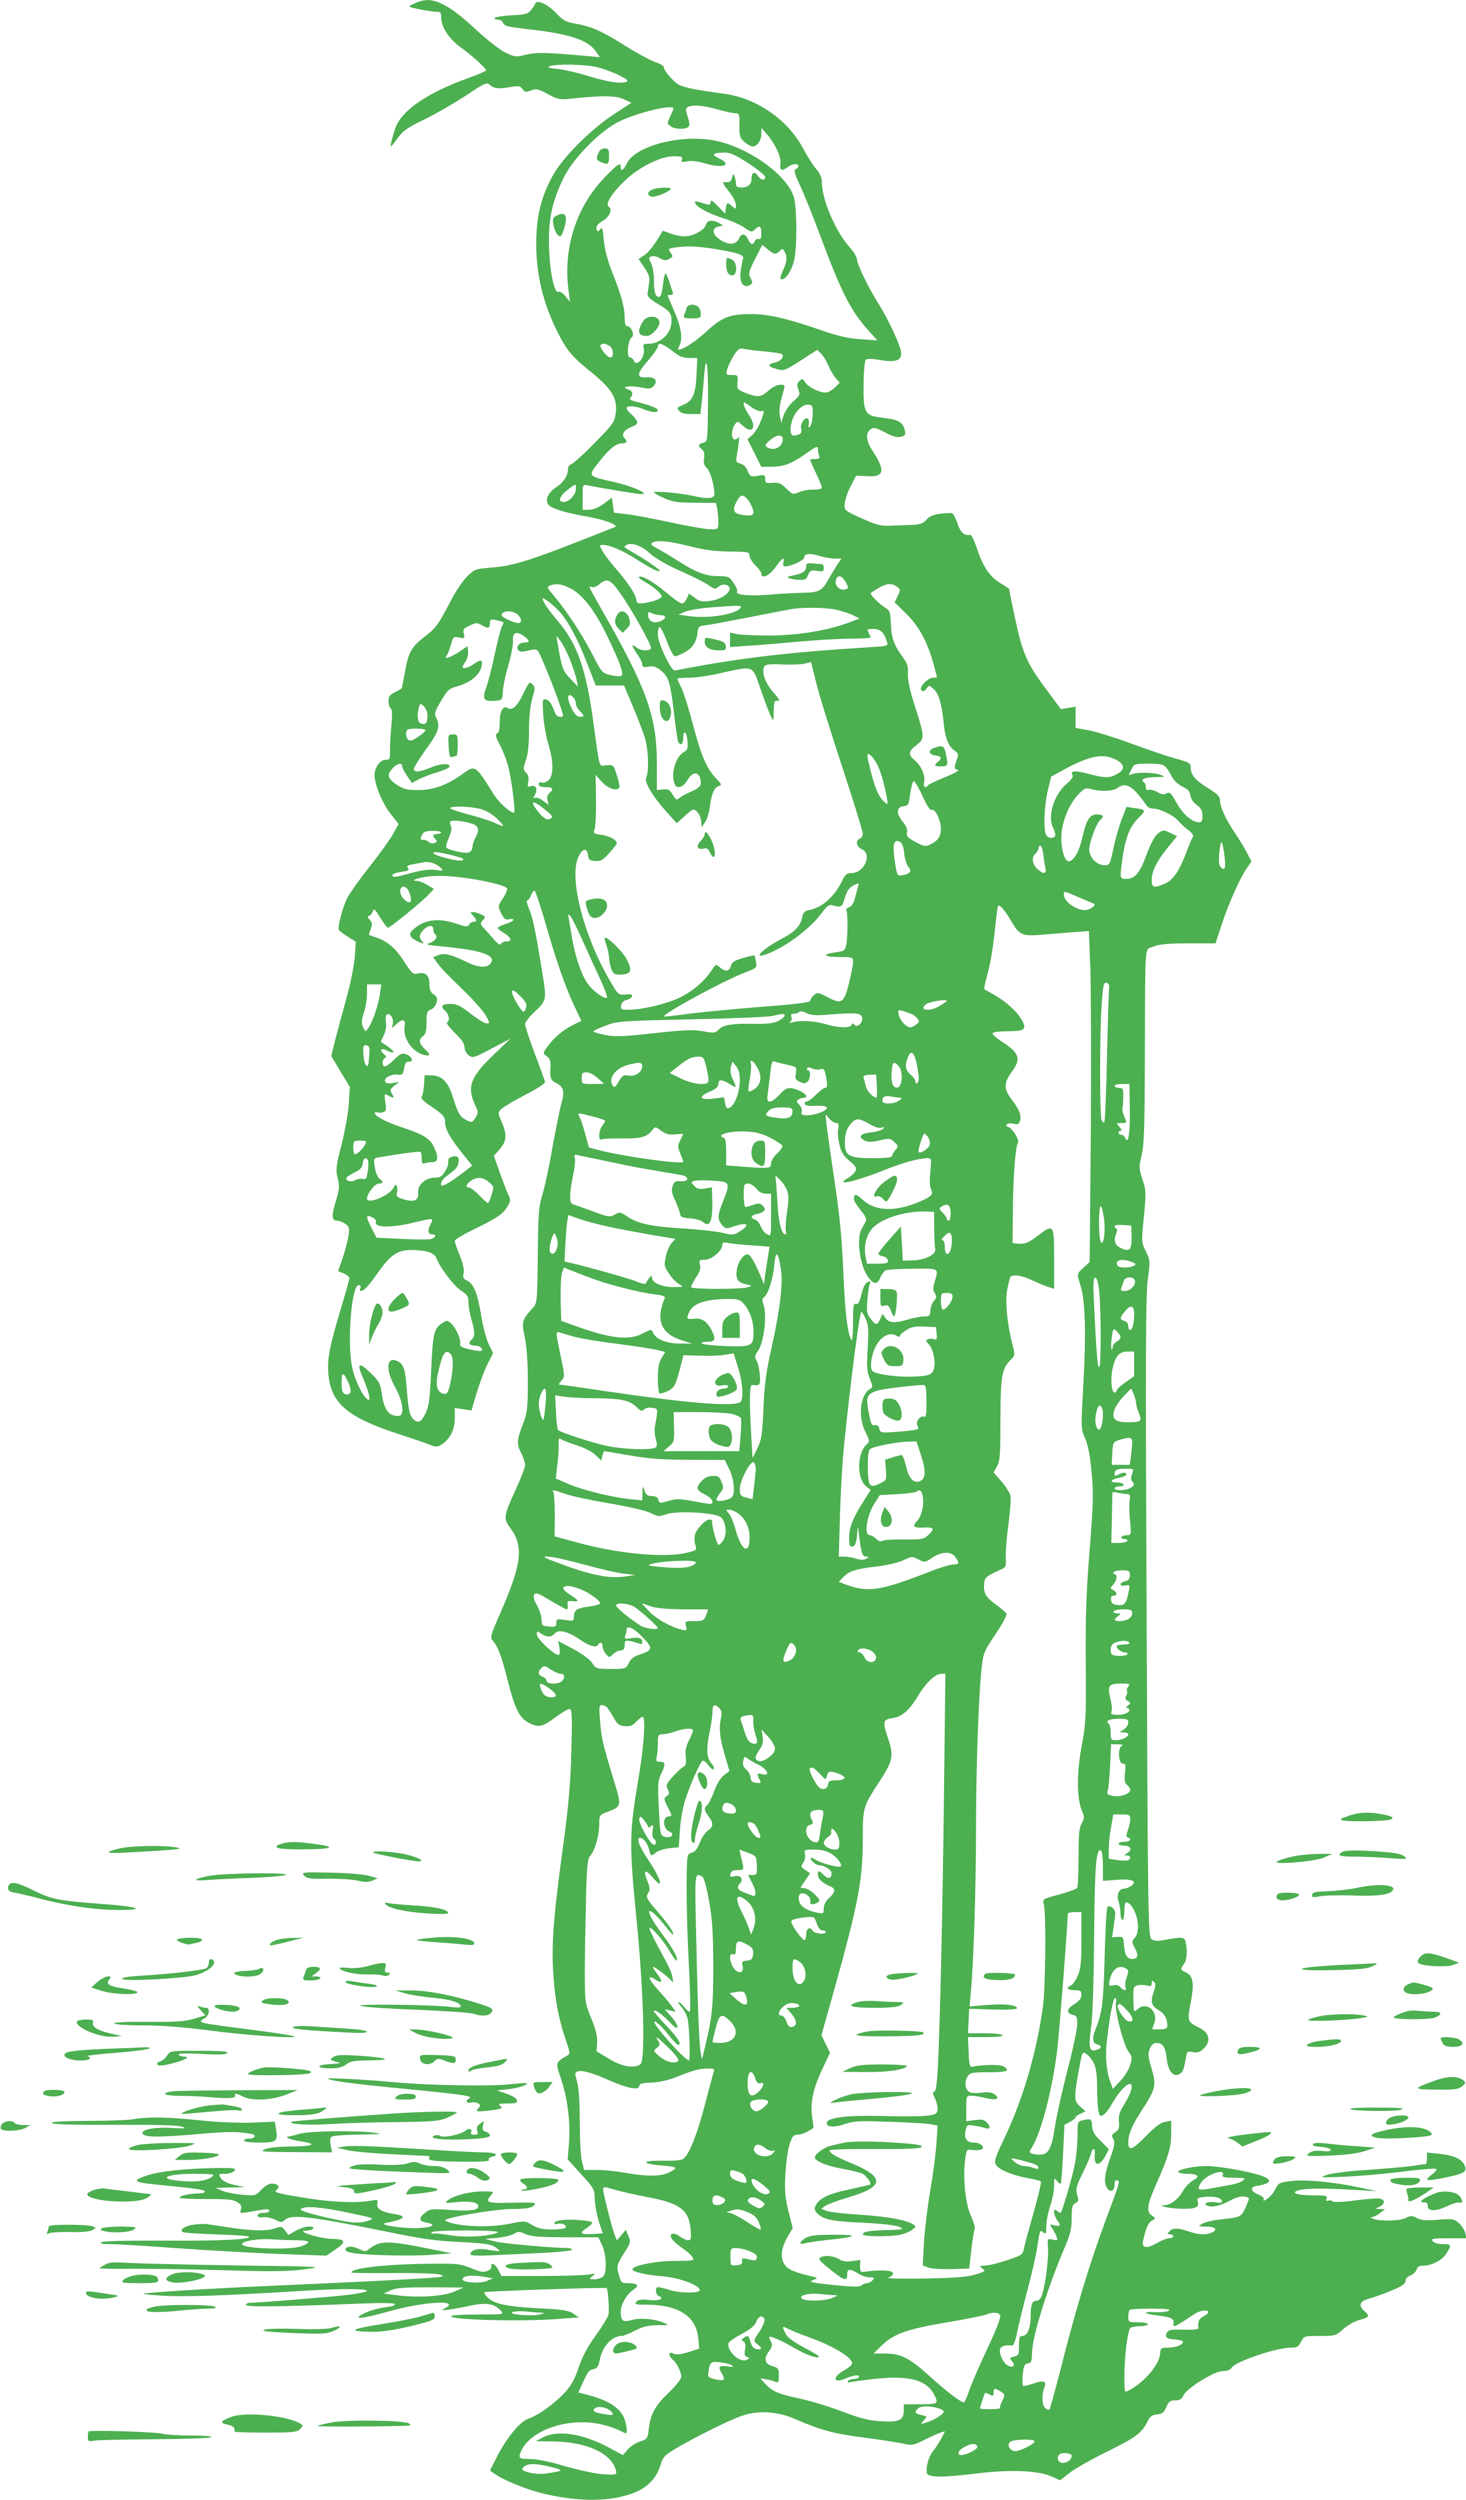 <?xml version="1.0" standalone="no"?>
<!DOCTYPE svg PUBLIC "-//W3C//DTD SVG 20010904//EN"
 "http://www.w3.org/TR/2001/REC-SVG-20010904/DTD/svg10.dtd">
<svg version="1.0" xmlns="http://www.w3.org/2000/svg"
 width="751pt" height="1280pt" viewBox="0 0 751 1280"
 preserveAspectRatio="xMidYMid meet">
<g transform="translate(0,1280) scale(0.1,-0.1)"
fill="#4caf50" stroke="none">
<path d="M2150 12793 c-8 -2 -26 -10 -39 -16 -22 -11 -19 -13 35 -24 33 -7 71
-12 87 -13 24 0 27 -4 27 -32 0 -45 41 -108 97 -148 57 -41 133 -109 133 -120
0 -4 -42 -22 -92 -40 -207 -74 -340 -165 -372 -254 -16 -46 -28 -96 -23 -96 2
0 18 20 35 44 27 37 50 53 135 94 56 27 151 82 211 121 99 66 110 71 125 57
22 -20 44 -22 105 -12 42 8 51 6 63 -10 11 -16 18 -17 43 -7 27 10 37 8 87
-19 50 -27 63 -29 112 -24 161 18 235 17 276 -2 l40 -18 -90 -59 c-118 -77
-260 -219 -311 -310 -61 -110 -86 -209 -87 -345 -2 -159 35 -314 109 -460 47
-94 74 -126 172 -205 107 -86 137 -137 126 -212 -6 -44 -15 -57 -107 -150 -55
-57 -109 -105 -119 -109 -10 -3 -18 -14 -18 -24 0 -34 -22 -69 -61 -95 -42
-27 -59 -66 -39 -90 16 -19 88 -41 192 -59 48 -8 104 -23 124 -32 32 -15 35
-19 18 -25 -435 -173 -507 -196 -636 -206 -73 -6 -78 -7 -117 -47 -22 -22 -59
-77 -81 -121 -65 -124 -76 -140 -136 -186 -67 -52 -82 -79 -100 -182 -8 -44
-15 -81 -17 -82 -1 -2 -17 -10 -34 -19 -26 -13 -33 -23 -33 -46 0 -16 5 -32
11 -36 8 -5 9 -31 4 -88 -4 -45 -8 -102 -7 -128 1 -44 -1 -48 -23 -48 -30 0
-60 -46 -56 -85 5 -56 40 -137 81 -191 l42 -53 -27 -49 c-15 -27 -69 -103
-121 -168 -52 -66 -104 -139 -116 -163 -24 -50 -50 -150 -42 -163 3 -5 24 -20
46 -34 l41 -26 -6 -82 c-4 -45 -23 -138 -42 -206 -19 -69 -45 -164 -57 -211
l-21 -86 47 -79 48 -79 -5 -85 c-3 -47 -20 -141 -37 -210 -29 -113 -31 -129
-20 -173 10 -41 9 -56 -10 -118 -23 -76 -21 -99 7 -99 10 0 29 -7 42 -16 20
-15 22 -22 16 -63 -4 -25 -17 -76 -30 -113 l-23 -66 29 -12 c16 -7 29 -18 29
-24 0 -6 -20 -78 -45 -160 -57 -191 -69 -252 -63 -329 13 -153 97 -224 365
-311 62 -20 130 -43 152 -52 36 -14 41 -14 65 1 42 28 66 76 66 134 l0 52 43
-6 42 -7 28 94 c16 52 41 118 56 147 l27 53 -23 47 c-12 25 -29 91 -38 145
-18 113 -38 163 -72 179 -19 9 -23 16 -18 38 4 17 -3 49 -19 90 -15 34 -26 68
-26 75 0 8 44 34 98 60 116 56 148 77 172 117 14 23 16 35 9 49 -6 10 -26 62
-45 114 l-34 96 30 34 c36 41 38 74 10 140 -20 46 -20 48 -3 65 10 10 65 43
123 73 65 33 104 59 102 68 -2 7 -25 72 -53 145 -27 72 -49 139 -49 149 0 10
20 36 43 58 68 63 68 66 46 201 -34 212 -50 289 -69 332 -10 24 -15 43 -9 43
5 0 14 11 19 25 5 14 13 25 18 25 4 0 28 -69 52 -152 57 -200 102 -330 149
-432 l39 -83 -35 -17 c-53 -25 -103 -66 -135 -110 -28 -39 -28 -39 -7 -54 15
-10 20 -24 19 -51 -3 -63 -1 -70 29 -86 39 -20 45 -43 26 -107 -8 -30 -28
-130 -45 -223 -16 -94 -39 -201 -51 -240 -19 -62 -22 -96 -24 -313 -3 -242 -3
-244 -27 -270 -54 -60 -57 -70 -40 -147 10 -47 16 -122 16 -225 0 -137 -3
-162 -23 -215 -34 -90 -35 -107 -12 -153 12 -23 21 -51 21 -63 0 -12 -22 -70
-49 -128 -60 -130 -63 -147 -29 -191 74 -100 63 -187 -62 -469 -36 -82 -39
-95 -27 -110 28 -31 46 -79 77 -202 38 -150 62 -198 113 -222 47 -24 68 -18
136 33 30 22 61 40 69 40 12 0 14 -32 9 -212 -4 -166 -13 -270 -40 -473 -49
-355 -61 -498 -54 -646 7 -140 26 -247 64 -359 24 -70 25 -75 8 -85 -60 -35
-60 -34 -32 -116 34 -100 50 -224 42 -329 l-7 -86 69 -76 c66 -72 69 -77 70
-129 1 -30 11 -81 21 -114 l20 -60 -50 -3 c-58 -4 -71 4 -43 23 54 38 53 40
-15 47 -72 8 -140 1 -140 -14 0 -5 8 -7 18 -4 20 7 50 -9 38 -21 -4 -4 -36 -8
-70 -8 -46 0 -71 6 -100 23 -37 22 -39 22 -112 7 -110 -23 -279 -15 -333 15
-23 12 250 60 347 60 79 0 112 9 112 29 0 4 -54 5 -120 3 -126 -3 -138 1 -103
40 15 17 14 18 -44 18 -66 0 -148 -21 -178 -45 -19 -15 -16 -16 42 -10 70 7
113 -1 113 -20 0 -22 -36 -27 -143 -20 -96 7 -104 6 -130 -15 -33 -26 -31 -43
8 -50 55 -10 30 -25 -45 -28 -73 -3 -206 17 -165 26 100 19 115 35 46 46 -66
10 -93 27 -88 53 4 22 2 22 -37 15 -75 -13 -210 -7 -354 18 -120 20 -141 26
-127 36 22 16 11 34 -22 34 -15 0 -36 -12 -54 -31 -29 -31 -31 -32 -98 -26
-37 3 -83 12 -102 20 l-34 15 75 2 75 2 -54 11 c-36 8 -59 19 -69 34 -14 22
-13 23 21 23 19 0 40 7 47 15 11 13 2 15 -71 15 -166 -1 -321 -17 -384 -41
-74 -27 -63 -33 96 -48 173 -17 209 -23 209 -32 0 -5 -12 -9 -27 -9 -47 0
-103 -12 -103 -22 0 -4 61 -8 135 -7 110 0 141 -2 161 -16 19 -12 23 -21 18
-37 -6 -20 -4 -21 37 -14 24 4 59 10 77 13 20 3 32 1 32 -6 0 -6 -13 -11 -30
-11 -18 0 -30 -5 -30 -13 0 -9 9 -12 29 -9 15 2 43 -4 61 -13 29 -15 33 -15
49 -1 34 31 131 19 546 -65 156 -32 234 -43 351 -48 120 -6 157 -11 179 -25
15 -10 25 -19 23 -21 -1 -2 -27 1 -55 6 -54 10 -93 0 -93 -23 0 -7 38 -9 130
-4 72 3 189 9 260 12 72 4 130 11 130 15 0 5 -8 9 -18 9 -76 0 -337 23 -377
34 l-50 13 63 5 c34 4 73 13 85 21 21 13 27 13 58 -1 27 -13 70 -16 204 -17
l170 0 19 -39 c22 -46 26 -137 7 -160 -7 -9 -28 -16 -45 -16 -30 1 -30 1 -11
16 19 15 17 15 -25 8 -25 -4 -134 -7 -243 -7 l-198 0 -17 33 c-16 30 -40 41
-34 14 1 -6 -8 -16 -21 -21 -19 -9 -36 -6 -83 14 -54 22 -71 24 -199 23 -233
-2 -415 -22 -415 -45 0 -3 98 -4 218 -3 125 1 227 -3 241 -9 20 -8 10 -11 -60
-16 -97 -7 -370 -21 -849 -42 -306 -14 -590 -32 -615 -39 -5 -2 40 -6 100 -10
101 -7 311 0 699 24 192 12 346 13 346 1 0 -5 -42 -14 -92 -20 -90 -11 -460
-41 -505 -41 -13 0 -23 -5 -23 -11 0 -12 167 -10 596 7 104 4 163 3 167 -3 4
-6 -15 -12 -48 -16 -29 -3 -75 -15 -102 -28 -80 -37 -25 -34 120 7 181 51 373
61 285 15 -20 -10 -18 -11 17 -7 22 3 73 12 114 21 81 17 124 11 156 -25 18
-20 17 -20 -118 -20 -77 0 -137 -4 -137 -9 0 -19 352 -28 535 -15 l120 9 -29
20 c-24 16 -55 21 -185 27 -162 9 -224 23 -256 58 -10 11 -16 22 -14 24 5 5
622 26 627 21 7 -7 14 -115 9 -137 -4 -13 -33 -61 -66 -107 -41 -56 -68 -107
-86 -161 -19 -58 -38 -93 -70 -128 -51 -56 -136 -118 -189 -136 -43 -15 -112
-99 -162 -198 l-34 -67 30 -21 c40 -28 152 -74 231 -94 153 -38 290 -45 403
-21 118 25 184 77 211 168 10 36 21 47 76 80 98 58 267 142 336 167 84 30 182
25 273 -14 133 -58 203 -77 353 -96 84 -11 175 -25 203 -31 47 -11 54 -9 110
19 32 16 69 33 82 37 l23 7 -20 -39 c-12 -21 -30 -50 -42 -64 -22 -27 -37 -83
-31 -111 5 -23 79 -24 257 -2 168 21 312 15 378 -14 l48 -21 51 40 c28 21 114
70 192 108 144 71 175 94 204 152 13 27 24 35 50 37 26 3 35 10 47 38 12 28
19 34 45 34 23 0 33 6 42 25 17 37 158 125 202 125 22 0 38 6 44 16 18 32 229
104 304 104 32 0 40 5 53 30 15 30 17 30 97 30 78 0 82 1 119 35 22 19 59 41
84 47 50 14 54 20 25 45 -33 29 -25 51 23 64 23 6 75 24 114 41 55 22 73 35
73 49 0 12 10 23 26 29 14 6 28 19 31 30 4 14 14 20 35 20 44 0 98 29 119 64
26 43 24 46 -20 46 -22 0 -44 6 -51 15 -11 13 -1 15 80 15 l92 0 -6 28 c-4 15
-19 38 -33 50 -24 22 -32 23 -104 17 -61 -5 -85 -4 -109 8 -26 14 -34 14 -58
1 -29 -15 -135 -18 -167 -4 -16 7 -16 9 -4 9 9 1 27 10 40 21 l24 19 -25 1
-25 1 23 11 c27 14 29 34 2 41 -11 3 -68 -1 -127 -9 -65 -9 -111 -10 -116 -5
-5 5 -16 7 -23 4 -10 -4 -12 0 -8 11 5 14 -4 16 -74 16 -82 0 -115 14 -65 27
37 9 130 10 278 1 l120 -7 -90 19 c-130 28 -268 41 -340 34 -72 -7 -75 -9 -95
-48 -8 -16 -26 -36 -40 -45 -13 -9 -21 -11 -17 -4 5 8 -5 18 -28 28 -38 15
-43 38 -9 43 82 12 87 34 12 57 -74 22 -212 45 -269 45 -62 0 -151 -19 -143
-31 3 -5 25 -9 49 -9 54 0 65 -14 26 -34 -16 -9 -40 -34 -53 -57 -23 -40 -60
-68 -95 -70 -41 -2 35 -17 92 -18 70 -1 90 8 81 37 -6 17 -1 20 36 24 48 5 88
-5 88 -23 0 -7 -11 -9 -32 -5 -40 7 -73 -8 -40 -18 26 -9 66 1 121 31 38 20
72 23 89 8 2 -2 -7 -23 -18 -49 -24 -49 -22 -48 -140 -61 -30 -3 -66 -12 -80
-20 -25 -14 -24 -14 17 -15 47 0 63 -14 34 -29 -28 -15 -71 -14 -121 4 -54 19
-84 19 -100 0 -10 -12 -10 -15 4 -15 9 0 16 -4 16 -10 0 -5 -9 -10 -21 -10
-11 0 -40 -11 -63 -25 -52 -30 -79 -25 -70 14 14 63 27 92 46 102 20 11 20 11
-2 26 -29 20 -24 54 25 165 60 134 75 186 75 256 l0 64 -32 -6 c-23 -4 -53
-27 -96 -71 -70 -72 -92 -81 -92 -36 0 44 19 90 71 169 70 107 74 126 48 212
-18 60 -19 75 -9 100 9 21 19 30 35 30 32 0 45 -20 52 -81 7 -62 33 -95 63
-79 20 10 24 22 35 82 5 35 7 37 36 31 23 -4 36 0 54 17 40 37 32 81 -19 107
-64 32 -65 33 -46 131 19 98 12 137 -26 154 -28 13 -28 16 -9 42 16 21 19 74
8 115 -6 25 -17 25 -123 6 -23 -4 -41 -2 -52 7 -16 12 -18 124 -24 1648 -6
1324 -5 1654 6 1731 13 93 12 97 -10 142 -23 46 -23 48 -10 179 12 125 11 136
-8 191 -18 55 -18 62 -4 120 13 51 16 142 17 522 2 593 -3 529 45 549 30 12
75 16 179 16 l138 0 33 101 c34 104 95 240 131 290 l20 28 -22 43 c-12 24 -40
69 -61 101 -49 72 -77 134 -78 168 0 21 -12 33 -60 63 -67 41 -90 69 -90 106
0 23 -7 27 -77 46 -43 12 -146 47 -228 77 -83 31 -181 61 -218 68 l-67 12 0
55 0 54 -37 -6 -38 -7 -77 104 c-98 131 -121 185 -158 362 -17 78 -30 145 -30
148 0 3 -19 16 -43 30 -56 33 -93 87 -122 179 -14 41 -29 72 -35 70 -29 -7
-50 12 -65 58 -9 27 -21 50 -27 52 -6 2 -34 1 -61 -2 -35 -5 -57 -14 -71 -31
-16 -18 -32 -24 -66 -26 -25 -1 -74 -3 -110 -4 -58 -3 -75 1 -155 37 -88 39
-90 41 -88 73 1 19 14 59 30 90 l29 56 56 -3 c87 -6 95 27 31 125 -38 56 -41
98 -10 117 14 9 28 5 71 -18 39 -21 60 -27 81 -22 23 6 26 10 20 34 -8 34 -29
50 -72 57 -18 3 -49 7 -68 10 -64 10 -73 30 -71 165 0 66 6 123 11 128 6 6 34
6 72 -1 85 -15 117 -1 108 46 -9 44 -68 169 -117 246 -50 80 -108 199 -108
224 0 10 -17 39 -39 63 -73 83 -141 244 -141 334 0 21 -10 44 -29 65 -16 19
-46 66 -67 105 -76 146 -238 258 -404 280 -140 19 -203 31 -232 46 -28 15 -78
73 -78 92 0 5 -21 17 -47 26 -25 9 -96 47 -157 86 -118 74 -170 96 -253 110
-43 7 -60 17 -95 54 -43 45 -98 70 -106 48 -2 -7 -12 -22 -22 -34 -15 -19 -30
-23 -96 -26 -44 -2 -83 -8 -88 -13 -6 -5 -1 -9 12 -9 13 0 25 -7 28 -15 8 -19
21 -22 134 -35 205 -23 300 -54 341 -111 l22 -32 -74 7 c-201 18 -252 19 -305
6 -53 -13 -58 -12 -107 12 -29 14 -99 70 -157 124 -132 122 -210 161 -280 137z
m913 -338 c32 -8 81 -27 110 -41 44 -23 49 -28 32 -34 -28 -10 -105 3 -205 35
-46 14 -110 28 -144 32 -43 4 -54 9 -41 14 34 13 188 10 248 -6z m612 -215
c38 -11 80 -20 92 -20 20 0 22 -5 21 -62 -1 -55 2 -64 26 -85 15 -13 33 -23
41 -23 23 0 45 30 45 63 l1 32 30 -35 c43 -51 72 -116 67 -150 -5 -33 7 -38
38 -15 22 17 54 20 54 5 0 -6 -6 -13 -14 -16 -11 -4 -6 -23 24 -87 21 -45 68
-163 105 -262 107 -287 156 -382 250 -484 l40 -44 -85 6 c-62 4 -117 16 -205
47 -178 61 -270 82 -356 82 -111 0 -151 -16 -231 -90 -59 -54 -118 -92 -143
-92 -3 0 -1 9 5 19 19 36 10 95 -25 176 -19 44 -35 81 -35 82 0 2 7 3 16 3 11
0 14 5 9 18 -3 9 -12 34 -18 55 -7 20 -15 37 -18 37 -4 0 -9 -27 -13 -60 -5
-40 -11 -60 -20 -60 -19 0 -26 23 -26 88 0 31 -7 70 -15 85 -13 25 -13 29 2
34 9 4 28 0 43 -9 21 -12 32 -13 48 -4 20 11 21 13 7 33 -15 21 -14 22 52 29
46 5 99 1 171 -10 126 -21 156 -31 148 -51 -3 -8 -8 -37 -12 -63 -7 -58 13
-90 46 -72 17 9 17 13 5 36 -12 24 -10 32 23 98 l37 72 28 -23 c34 -27 41 -28
61 -8 13 14 16 13 26 -4 14 -28 12 -50 -10 -98 -15 -34 -16 -43 -5 -43 22 0
53 48 64 101 14 65 14 244 0 310 -23 108 -208 250 -384 294 -173 44 -427 -16
-474 -112 -17 -35 -31 -43 -31 -18 0 27 -16 16 -87 -58 -143 -151 -210 -363
-180 -577 l7 -55 -24 29 c-13 16 -29 26 -34 22 -21 -13 -45 95 -49 220 -6 144
14 240 74 363 50 102 187 241 285 289 97 47 278 90 278 66 0 -3 -8 -22 -17
-41 -16 -34 -16 -36 2 -49 22 -17 77 -18 92 -3 7 7 6 22 -4 51 -11 34 -12 43
-1 49 22 14 80 10 153 -11z m159 -276 c47 -31 86 -62 86 -70 0 -21 -23 -17
-38 6 -15 25 -32 17 -32 -14 0 -30 -18 -46 -52 -46 -21 0 -28 5 -28 19 0 11
-3 28 -7 38 -6 16 -8 15 -13 -7 -5 -19 -12 -24 -29 -23 -25 3 -23 -2 21 -58
15 -20 28 -47 28 -59 0 -22 -1 -22 -18 -7 -25 23 -30 21 -34 -10 l-3 -27 -37
38 c-28 29 -38 35 -38 21 0 -12 -5 -16 -17 -12 -62 20 -66 20 -61 6 7 -20 73
-55 148 -78 36 -11 82 -32 103 -46 34 -24 39 -25 53 -11 24 25 34 19 34 -19 0
-25 -4 -33 -14 -29 -7 3 -16 -2 -19 -10 -9 -23 -22 -20 -35 9 -14 31 -34 32
-47 3 -14 -32 -53 -34 -95 -6 -42 28 -46 59 -10 68 l25 6 -22 12 c-32 18 -60
15 -66 -7 -7 -29 -66 -61 -110 -61 -21 0 -54 7 -74 15 -20 8 -37 14 -38 13
-41 -70 -72 -111 -95 -125 l-29 -19 30 -44 c24 -36 29 -52 24 -80 -3 -19 -6
-44 -8 -54 -1 -14 13 -28 51 -51 61 -35 72 -49 72 -88 0 -63 -54 -117 -119
-117 -24 0 -28 -3 -24 -20 12 -45 -35 -105 -51 -65 -3 8 -12 15 -19 15 -19 0
-10 91 9 103 17 10 -2 57 -23 57 -9 0 -13 14 -13 43 0 53 -17 116 -65 236 -24
61 -38 118 -42 164 -5 58 -8 67 -18 53 -10 -13 -14 -14 -18 -3 -6 17 1 28 35
49 32 21 46 57 27 69 -21 13 13 68 82 134 73 70 184 125 251 125 40 0 46 -3
41 -16 -5 -14 -1 -16 28 -10 21 4 55 0 85 -9 98 -30 152 -11 74 26 -38 18 -28
27 31 28 28 1 56 -12 123 -55z m-713 -934 c22 -13 26 -60 5 -60 -17 0 -58 54
-49 64 9 9 21 8 44 -4z m322 -26 c37 -29 56 -37 88 -37 l41 0 -4 -87 c-4 -97
-20 -133 -66 -152 -37 -16 -36 -16 -22 -33 8 -10 30 -15 60 -15 l48 0 6 53 c3
28 9 87 12 130 11 146 23 77 21 -123 -2 -199 -2 -201 -24 -207 -27 -6 -29 -16
-7 -34 11 -9 14 -23 11 -45 -4 -24 0 -37 13 -49 18 -16 40 -92 40 -135 0 -23
-36 -26 -109 -9 -61 14 -201 27 -201 18 0 -3 24 -17 53 -30 43 -19 70 -23 159
-23 l106 -1 6 -29 c3 -16 6 -46 6 -67 0 -39 0 -39 -41 -39 -22 0 -116 16 -207
36 -92 20 -194 39 -227 42 l-60 7 -5 38 -5 39 -42 -31 c-27 -20 -55 -31 -75
-31 l-33 0 0 65 c0 65 0 65 25 60 56 -12 256 -45 275 -45 46 0 -43 40 -135 61
-141 32 -139 29 -85 99 55 71 90 100 121 100 26 0 30 10 13 27 -18 18 -3 41
36 57 30 13 34 18 26 33 -5 10 -19 26 -30 35 -12 10 -21 22 -21 28 0 15 45 12
87 -5 40 -17 73 -20 73 -6 0 11 -39 26 -103 42 -34 8 -45 15 -38 22 17 17 13
35 -11 43 -42 13 5 22 60 11 45 -9 55 -9 69 5 26 27 9 49 -34 46 -54 -4 -53
18 7 86 27 31 50 64 50 72 0 23 24 16 73 -22z m470 -3 c48 -4 90 -11 93 -14
13 -13 -7 -38 -36 -43 -40 -9 -38 -21 7 -33 40 -11 40 -12 154 62 l56 36 21
-22 c12 -12 28 -40 37 -62 10 -22 26 -50 37 -62 l20 -22 -25 -25 c-15 -14 -35
-26 -47 -26 -33 0 -86 26 -104 51 -14 21 -17 22 -31 8 -13 -12 -14 -21 -5 -44
10 -25 7 -30 -25 -59 -20 -17 -42 -49 -50 -71 l-13 -40 -7 37 c-4 23 -1 56 9
91 20 70 21 67 -9 67 -13 0 -40 -13 -58 -30 -39 -34 -54 -36 -117 -12 -43 17
-45 19 -42 55 3 36 2 37 -28 37 -30 0 -32 2 -25 28 3 15 19 46 33 70 21 33 31
41 47 37 11 -3 59 -10 108 -14z m-63 -286 c19 -14 41 -23 51 -20 16 5 16 2 -2
-47 -11 -29 -31 -63 -45 -75 l-25 -22 36 -71 35 -70 49 0 c65 0 105 15 179 67
53 38 62 41 62 24 0 -11 3 -26 6 -35 5 -12 0 -16 -20 -16 -14 0 -26 -2 -26 -4
0 -2 13 -33 30 -68 16 -34 30 -68 30 -74 0 -7 -17 -11 -42 -11 -24 1 -57 -5
-75 -13 -30 -13 -33 -13 -65 19 -28 27 -39 32 -70 29 -34 -3 -38 -1 -38 19 0
21 -3 23 -38 17 -36 -6 -40 -4 -52 25 -7 19 -22 34 -37 37 -22 6 -24 11 -19
38 10 55 16 111 10 99 -3 -7 -12 -13 -20 -13 -19 0 -18 50 0 76 14 19 15 19
38 -3 54 -51 78 -11 33 55 -21 31 -32 62 -22 62 2 0 18 -11 37 -25z m313 -39
c-1 -27 -7 -54 -14 -60 -9 -8 -10 -6 -6 11 3 13 0 26 -5 30 -16 9 -40 -29 -34
-53 4 -14 0 -24 -10 -28 -33 -13 -44 -6 -44 24 0 67 50 134 95 128 17 -3 20
-10 18 -52z m-153 -125 c0 -40 -46 -63 -80 -41 -13 9 -11 14 13 35 34 30 67
33 67 6z m-1060 -256 c0 -28 -35 -65 -62 -65 -34 0 -21 32 27 68 37 27 35 27
35 -3z m895 -75 c29 -57 18 -68 -54 -54 -36 8 -40 27 -14 72 14 24 21 28 35
21 10 -5 25 -23 33 -39z m-315 -216 c77 -20 133 -27 207 -28 97 -1 103 -2 103
-22 0 -11 14 -33 30 -49 17 -16 30 -35 30 -42 0 -30 41 -11 72 32 34 48 49 58
41 25 -4 -14 0 -20 11 -20 28 0 96 32 96 45 0 21 25 24 76 9 26 -8 62 -14 81
-14 l34 0 -19 -27 c-11 -16 -31 -49 -45 -74 -37 -66 -48 -72 -135 -74 -42 -1
-120 -5 -173 -10 -101 -8 -174 -1 -163 16 3 6 -5 26 -18 44 -21 32 -27 35 -74
35 -67 0 -118 19 -204 74 -39 25 -89 55 -112 67 -31 16 -38 23 -27 30 24 15
80 10 189 -17z m-199 -39 c29 -25 87 -59 154 -88 58 -26 123 -58 143 -72 33
-22 37 -23 53 -9 11 10 25 13 39 9 50 -16 -10 -74 -85 -82 -37 -5 -52 -2 -76
16 l-29 22 -12 -26 c-6 -14 -17 -25 -25 -25 -7 0 -43 25 -80 56 -63 54 -129
91 -140 80 -3 -3 9 -13 27 -23 46 -26 90 -63 90 -77 0 -6 -20 -17 -45 -24 -64
-17 -85 -15 -85 6 0 24 -46 94 -109 165 -28 32 -58 72 -66 88 -15 27 -14 29 3
29 35 0 101 -28 170 -72 74 -48 122 -71 122 -60 -1 7 -66 52 -135 92 -52 30
-51 30 -37 39 26 16 78 -2 123 -44z m1001 -145 c15 -27 16 -32 3 -36 -32 -13
-64 19 -51 51 9 24 30 17 48 -15z m-1157 -54 c63 -89 167 -275 160 -286 -10
-16 -57 -12 -77 7 -26 23 -22 3 7 -37 14 -19 25 -42 25 -51 0 -14 6 -17 33
-12 26 4 40 -1 65 -22 38 -32 47 -61 66 -227 8 -70 17 -132 21 -138 12 -20 25
-10 25 20 0 47 18 35 22 -15 2 -37 0 -46 -18 -55 -43 -24 -69 -110 -48 -164
11 -28 43 -18 65 19 31 53 69 44 69 -16 0 -14 -14 -26 -47 -41 -27 -11 -55
-27 -63 -34 -14 -12 -18 -9 -34 17 -15 26 -23 30 -50 27 l-31 -3 0 140 c-1
239 -52 380 -281 781 -35 61 -64 114 -64 117 0 4 6 4 13 1 8 -3 25 4 38 15 38
32 55 26 104 -43z m-260 25 c64 -29 128 -109 194 -244 66 -137 87 -195 75
-207 -5 -4 -30 -3 -55 3 -45 11 -46 12 -99 116 -54 102 -129 216 -197 296 -30
35 -32 40 -16 47 30 11 56 9 98 -11z m1680 5 c18 -13 19 -16 4 -47 l-16 -33
57 -56 c65 -63 110 -144 140 -252 11 -40 20 -74 20 -75 0 -2 -9 -3 -20 -3 -28
0 -74 -50 -60 -64 8 -8 15 -6 26 8 14 19 14 19 38 -3 26 -25 41 -76 51 -180 7
-72 24 -112 56 -135 19 -13 20 -18 10 -47 -15 -42 -14 -47 7 -51 9 -2 -20 -18
-66 -37 -45 -18 -85 -37 -88 -42 -12 -19 -26 -8 -20 16 8 32 -15 86 -48 112
-35 28 -33 47 10 79 42 33 42 39 -12 208 -24 74 -34 125 -33 156 2 37 -3 54
-23 81 -47 63 -62 102 -64 173 -3 63 -5 70 -31 86 -31 19 -79 68 -72 74 2 2
20 13 39 25 41 24 69 27 95 7z m-1733 -123 c45 -47 96 -141 144 -265 l46 -118
73 0 72 0 45 -107 c25 -60 53 -132 62 -162 18 -60 21 -172 7 -200 -13 -23 30
-96 102 -176 l54 -60 42 38 c41 37 44 38 61 22 11 -10 20 -31 22 -49 l3 -31
17 26 c10 14 21 48 24 75 8 67 22 102 45 109 18 6 17 9 -11 38 -49 50 -78 116
-120 277 -22 82 -48 167 -60 189 -11 22 -20 43 -20 46 0 3 27 5 61 5 33 0 110
11 171 26 156 35 153 36 188 -66 39 -115 69 -187 71 -175 2 6 3 30 3 55 1 39
4 45 20 42 14 -3 9 8 -22 43 -41 46 -60 99 -48 130 5 13 21 16 93 13 49 -2
102 0 118 5 l30 7 24 -97 c12 -54 72 -247 132 -429 60 -182 109 -341 109 -352
0 -11 -7 -22 -15 -26 -24 -9 -18 -42 10 -54 55 -25 13 -122 -53 -122 -23 0
-32 -7 -46 -36 -39 -82 -102 -140 -169 -153 -25 -5 -33 -13 -38 -39 -9 -43
-37 -73 -102 -107 -107 -57 -158 -111 -74 -78 96 37 217 129 274 205 29 40 40
48 57 43 45 -13 50 -10 64 38 10 35 21 51 43 63 29 15 30 14 25 -3 -2 -10 -10
-37 -16 -60 -7 -27 -17 -44 -30 -48 -11 -4 -18 -11 -14 -16 8 -13 7 -141 -1
-178 -6 -28 -11 -31 -56 -37 -72 -10 -60 -24 21 -24 68 0 70 -1 70 -25 0 -14
-10 -64 -21 -110 -26 -101 -37 -109 -110 -70 -49 25 -52 25 -70 9 -10 -9 -19
-22 -19 -29 0 -7 -76 -17 -237 -29 -131 -10 -299 -26 -373 -35 -74 -10 -136
-17 -138 -16 -14 11 301 182 415 226 60 23 61 24 56 54 -3 16 -7 31 -8 33 -2
2 -28 -4 -59 -13 -44 -13 -57 -21 -62 -41 -7 -28 -30 -31 -57 -6 -19 16 -20
16 -36 -8 -39 -61 -98 -112 -165 -146 -71 -34 -190 -63 -269 -64 -34 0 -38 3
-35 22 2 14 12 24 27 28 14 3 26 11 29 19 3 9 -6 12 -33 9 -38 -3 -38 -3 -87
82 -127 221 -201 507 -158 615 19 50 47 59 52 18 2 -24 8 -29 36 -31 28 -3 39
3 73 40 21 24 39 46 39 50 0 17 -33 36 -75 43 -45 6 -47 7 -38 33 4 15 7 83 6
151 l-2 124 33 -37 c32 -34 77 -49 89 -28 3 4 -3 32 -13 62 -17 54 -18 55 -53
52 -41 -4 -33 -30 -67 218 -37 274 -82 402 -182 520 -51 60 -78 100 -78 115 0
9 51 -29 82 -62z m932 16 c-20 -34 -160 -57 -260 -44 l-59 8 35 15 c19 8 78
18 130 22 149 11 162 11 154 -1z m496 -12 c30 -8 68 -20 84 -29 l29 -15 -56
-21 c-107 -40 -253 -64 -397 -66 -74 0 -152 3 -172 7 l-38 8 0 -37 0 -37 98 7
c53 3 169 13 257 21 88 8 206 15 263 15 56 0 102 3 102 6 0 3 -5 14 -10 25
-10 17 -7 19 24 19 37 0 56 -19 70 -67 7 -20 3 -21 -91 -27 -413 -25 -674 -56
-996 -119 -19 -3 -87 140 -87 184 0 22 4 39 9 39 6 0 22 -34 38 -75 16 -44 33
-75 41 -75 8 0 32 10 53 22 39 22 58 53 63 104 3 25 8 29 37 32 19 2 122 21
229 42 107 21 209 41 225 43 66 9 173 6 225 -6z m-1638 -24 c22 -20 23 -43 2
-43 -20 0 -84 30 -84 39 0 26 55 28 82 4z m733 -3 c34 0 28 -21 -8 -33 -32
-10 -57 5 -57 35 0 15 3 17 19 8 11 -5 32 -10 46 -10z m-807 -35 c2 -2 -1 -12
-7 -23 -6 -11 -22 -75 -37 -143 -14 -68 -34 -144 -44 -171 -21 -57 -12 -71 46
-66 37 3 38 4 40 48 1 25 14 85 28 134 15 49 25 106 24 125 -4 43 18 52 56 24
32 -23 32 -33 1 -33 -28 0 -44 -25 -28 -41 7 -7 23 -7 49 0 29 8 41 8 50 -2
11 -13 80 -181 113 -279 20 -58 20 -58 0 -58 -12 0 -23 10 -29 28 -16 43 -26
57 -45 61 -16 3 -17 -4 -12 -80 3 -46 15 -113 26 -149 27 -86 28 -161 1 -185
-10 -9 -26 -15 -35 -12 -9 4 -15 1 -15 -8 0 -10 11 -15 35 -15 38 0 44 -10 19
-31 -10 -8 -13 -21 -9 -36 l6 -24 -30 22 c-16 12 -34 18 -41 14 -9 -6 -9 -2 0
15 16 29 6 53 -20 45 -17 -6 -19 -3 -14 23 4 20 1 34 -11 46 -16 15 -16 20 -1
63 11 31 16 82 16 152 0 67 6 126 16 163 16 54 16 61 1 75 -14 15 -18 10 -47
-50 -30 -63 -56 -87 -80 -72 -23 14 -40 -17 -40 -72 0 -36 -4 -55 -14 -59 -10
-4 -7 -17 14 -57 16 -29 36 -80 44 -114 16 -59 37 -224 30 -232 -10 -11 -77
47 -105 92 -92 149 -95 151 -156 107 -81 -59 -151 -85 -229 -85 -60 0 -76 4
-112 28 -47 31 -52 50 -20 84 23 25 48 30 48 10 0 -7 11 -29 25 -49 l25 -37
37 20 c21 10 64 27 96 36 33 10 60 23 60 28 3 19 -49 16 -97 -5 -55 -23 -86
-26 -86 -7 0 8 27 51 59 96 68 93 77 121 58 161 -14 26 -12 32 22 91 34 58 40
63 89 77 60 17 108 56 118 96 9 38 -1 43 -36 18 -27 -20 -60 -29 -60 -17 0 3
7 17 16 30 8 13 14 36 12 50 l-3 27 -36 -25 c-46 -31 -90 -47 -72 -26 6 8 16
34 23 58 11 41 13 43 42 37 28 -6 30 -4 24 19 -6 22 -1 28 30 42 33 16 38 16
64 1 31 -18 40 -15 40 14 0 17 5 19 33 13 17 -4 33 -9 35 -10z m341 -190 c15
-38 31 -86 35 -105 l6 -35 -39 41 c-39 41 -44 57 -65 184 l-6 35 20 -25 c11
-14 33 -56 49 -95z m19 -197 c7 -7 12 -20 12 -30 0 -10 9 -27 20 -38 25 -25
25 -30 0 -30 -13 0 -27 14 -40 40 -29 57 -25 91 8 58z m-748 -94 c0 -36 -10
-47 -34 -38 -17 6 -21 41 -10 82 6 22 8 22 25 6 11 -10 19 -31 19 -50z m-10
-73 c0 -4 -17 -20 -39 -34 -28 -19 -41 -23 -50 -14 -12 12 -15 40 -4 50 10 10
93 8 93 -2z m2304 -158 c23 -35 44 -104 60 -192 5 -29 4 -32 -9 -21 -37 31
-57 81 -89 223 -9 39 9 34 38 -10z m1213 16 c65 -25 74 -58 22 -84 -37 -20
-61 -19 -147 4 -68 18 -92 15 -77 -10 4 -6 -11 -26 -33 -44 -64 -55 -97 -166
-67 -224 9 -18 13 -36 10 -41 -11 -19 -43 -10 -49 13 -11 40 -5 151 12 221
l17 70 70 38 c114 62 185 79 242 57z m275 -46 c9 -10 23 -33 32 -51 10 -19 32
-39 54 -50 28 -13 38 -24 40 -45 2 -16 15 -36 33 -49 22 -16 29 -30 29 -55 0
-25 -4 -33 -17 -33 -36 0 -82 40 -115 98 -29 53 -36 59 -52 50 -14 -8 -26 -6
-48 7 -16 9 -36 14 -44 11 -9 -3 -14 1 -14 14 0 10 -5 22 -10 25 -22 14 4 25
58 26 49 0 53 2 32 10 -32 14 -118 17 -148 6 -23 -9 -23 -9 -7 22 15 30 17 31
89 31 57 0 76 -4 88 -17z m-1246 -149 c23 -51 39 -74 48 -71 17 7 46 -53 46
-96 0 -39 -14 -61 -53 -80 -25 -13 -32 -12 -77 12 -41 22 -48 30 -44 48 4 16
-2 32 -20 54 -35 42 -35 77 2 81 25 3 28 7 35 66 5 34 13 62 18 62 6 0 26 -34
45 -76z m1097 17 c19 -22 40 -49 47 -60 7 -13 21 -21 37 -21 35 0 108 -36 130
-64 10 -12 33 -33 50 -46 20 -14 29 -28 24 -34 -4 -6 -21 -45 -36 -86 -35 -92
-67 -138 -111 -156 -53 -22 -64 -19 -64 21 0 45 27 98 85 169 l45 55 -36 17
c-34 16 -37 16 -61 -3 -18 -13 -37 -49 -59 -108 -36 -97 -60 -125 -105 -125
-33 0 -33 1 -19 105 15 106 38 163 81 206 42 42 41 44 -23 52 l-37 6 -26 -67
c-14 -37 -33 -104 -42 -149 -17 -80 -18 -83 -46 -83 -38 0 -77 40 -77 79 0 38
36 135 55 151 23 19 18 30 -15 30 -38 0 -54 -25 -75 -117 -16 -72 -45 -123
-70 -123 -21 0 -40 61 -38 128 2 75 41 169 91 219 29 28 35 31 64 22 48 -13
110 -10 132 6 33 25 61 18 99 -24z m-3035 -83 c46 -37 49 -43 25 -52 -12 -5
-27 4 -50 31 -53 62 -40 73 25 21z m-316 -3 c25 -9 60 -31 78 -50 39 -41 38
-42 -21 -16 -24 11 -86 30 -137 43 -51 14 -89 27 -86 31 13 13 120 7 166 -8z
m-49 -74 c30 -12 34 -33 12 -71 -8 -14 -14 -35 -15 -47 0 -12 -8 -24 -20 -28
-18 -6 -97 11 -113 25 -4 4 1 26 12 50 13 30 17 49 11 61 -5 9 -6 20 -2 24 8
8 78 0 115 -14z m-163 -43 c0 -4 -9 -8 -20 -8 -23 0 -26 -10 -8 -28 9 -9 7
-13 -6 -18 -10 -4 -22 -2 -29 5 -6 6 -19 11 -29 11 -15 0 -16 4 -7 23 8 18 19
22 54 23 25 0 45 -3 45 -8z m2372 -108 c3 -28 13 -59 22 -69 19 -21 7 -37 -34
-43 -24 -3 -25 0 -36 72 -13 85 -5 116 25 100 13 -6 20 -25 23 -60z m1642 -22
c6 -57 -1 -71 -23 -44 -7 8 -9 35 -4 76 7 71 16 60 27 -32z m-929 15 c3 -27 8
-58 11 -70 6 -29 -13 -30 -43 -1 -26 25 -30 60 -8 78 8 7 15 19 15 26 0 8 4
14 9 14 6 0 13 -21 16 -47z m-3006 -8 c35 -10 42 -14 28 -20 -19 -8 -147 25
-147 38 0 9 44 2 119 -18z m-84 -56 c20 -19 19 -19 -25 -13 -31 4 -68 -1 -120
-15 -83 -23 -100 -25 -100 -12 0 6 20 13 45 17 36 5 43 9 35 20 -9 10 -3 14
27 19 21 4 45 8 53 10 27 6 64 -6 85 -26z m229 -71 c62 -13 111 -28 113 -36 3
-7 -6 -30 -21 -52 -26 -39 -26 -40 -9 -75 14 -29 22 -36 40 -32 39 7 25 -11
-17 -24 -22 -7 -40 -16 -40 -20 0 -4 13 -16 30 -25 39 -24 46 -44 16 -44 -14
0 -27 -6 -29 -12 -4 -9 -15 -3 -32 17 -15 17 -38 43 -52 58 -24 26 -24 29 -9
46 15 17 14 18 -9 29 -14 7 -33 12 -42 12 -15 0 -15 -2 0 -18 21 -23 21 -32 2
-32 -7 0 -18 -6 -22 -14 -7 -13 -16 -12 -63 4 -92 32 -165 23 -222 -28 -26
-22 -22 -39 12 -57 35 -18 48 -19 32 -3 -17 17 -15 35 8 58 25 25 50 26 50 1
0 -11 4 -22 10 -26 15 -10 0 -33 -28 -43 -23 -8 -17 -10 43 -16 228 -20 308
-49 263 -94 -19 -19 -64 -14 -116 12 -77 38 -116 48 -146 36 l-27 -10 19 -28
c23 -31 39 -48 148 -154 44 -43 90 -96 103 -118 21 -37 21 -40 4 -40 -10 0
-47 23 -82 50 -51 40 -72 50 -102 50 -46 0 -55 -11 -29 -35 21 -19 26 -50 10
-60 -5 -3 13 -27 40 -54 35 -33 50 -55 50 -74 0 -15 9 -32 22 -41 20 -14 28
-12 117 36 l96 50 -87 -83 c-121 -116 -138 -166 -91 -264 14 -29 14 -34 -2
-58 -16 -25 -18 -26 -46 -12 -34 18 -43 34 -69 118 -24 77 -55 109 -107 111
l-38 1 -3 -50 c-2 -27 -7 -54 -12 -60 -6 -7 9 -23 42 -45 69 -47 78 -57 78
-86 0 -35 24 -78 86 -156 l53 -66 -52 -40 c-50 -38 -89 -62 -101 -62 -16 0 -3
31 20 47 14 10 34 26 45 36 22 20 26 67 5 67 -28 0 -44 -11 -40 -28 3 -9 -5
-32 -16 -49 -16 -27 -26 -33 -55 -33 -46 0 -88 -39 -83 -77 4 -38 -20 -50 -72
-34 -35 10 -41 16 -37 33 3 11 3 27 0 35 -4 11 -8 9 -17 -8 -19 -40 -136 -88
-136 -56 0 25 40 77 60 77 24 0 26 9 4 25 -9 6 -20 33 -24 58 -7 46 -7 47 24
52 118 20 206 31 211 27 3 -3 5 -19 5 -35 0 -22 4 -28 16 -23 9 3 27 6 40 6
29 0 32 26 7 77 -20 44 -55 65 -158 99 -85 28 -145 59 -145 75 0 6 5 7 10 4 6
-3 19 -3 31 0 18 6 19 12 13 52 -6 43 -6 45 14 34 30 -16 34 -14 20 9 -11 18
-10 23 12 41 l25 20 -32 -6 c-20 -4 -34 -2 -39 6 -11 18 26 40 61 37 27 -3 30
0 35 32 4 25 10 35 23 34 27 -3 20 25 -10 37 -23 9 -31 6 -63 -26 -20 -19 -41
-35 -48 -35 -16 0 -16 37 1 44 8 3 6 9 -7 20 -26 21 -12 33 19 16 14 -7 27
-11 31 -8 4 5 -24 28 -64 53 -1 1 5 16 14 34 10 21 14 45 11 67 -3 19 -1 36 5
40 16 10 37 -23 30 -49 l-5 -22 26 24 c30 27 46 22 40 -13 -11 -58 35 -128 95
-146 38 -10 41 -1 7 30 -29 28 -32 48 -7 66 13 9 17 27 17 70 0 49 3 58 22 65
12 4 25 20 29 35 6 22 3 31 -14 42 -16 11 -22 25 -22 52 0 46 -19 64 -58 56
-26 -6 -31 -2 -69 57 -44 70 -88 108 -145 127 -21 6 -38 13 -38 15 0 2 5 16
10 31 8 21 7 31 -6 45 -11 12 -13 19 -5 19 6 0 15 10 20 21 7 20 10 17 39 -30
18 -28 35 -51 40 -51 10 0 171 131 206 168 l29 31 -34 20 c-19 12 -43 21 -53
21 -33 0 -11 11 41 20 67 12 178 4 307 -22z m-397 -40 c17 -22 25 -68 11 -68
-20 0 -48 32 -48 57 0 25 21 31 37 11z m3498 -67 c29 -12 29 -13 10 -27 -10
-8 -27 -14 -36 -14 -48 0 -109 45 -109 79 0 19 2 19 53 -3 28 -13 65 -28 82
-35z m-404 -98 c40 -70 55 -77 153 -69 45 4 118 9 162 13 l82 6 7 -179 c4 -99
5 -480 3 -847 l-6 -669 -31 -28 c-36 -33 -35 -30 -15 -95 24 -77 28 -246 14
-499 -13 -230 -13 -231 9 -281 15 -35 25 -87 33 -175 10 -108 9 -162 -11 -405
-17 -222 -21 -341 -19 -575 2 -274 1 -304 -21 -420 -26 -139 -25 -267 1 -331
14 -32 14 -38 -1 -65 -13 -23 -16 -59 -16 -174 0 -80 -3 -150 -7 -156 -4 -6
-46 -21 -92 -34 -84 -22 -86 -23 -79 -49 13 -46 9 -432 -5 -531 -34 -237 -102
-468 -197 -668 -45 -93 -53 -117 -44 -134 14 -26 77 -53 159 -69 36 -6 68 -14
72 -18 4 -3 -13 -75 -37 -159 -24 -84 -47 -168 -50 -186 -6 -30 -11 -34 -88
-59 -45 -15 -95 -27 -112 -27 -28 -1 -29 -2 -12 -15 17 -13 15 -15 -35 -30
-41 -13 -102 -18 -263 -21 -115 -2 -199 0 -185 4 14 4 25 14 25 22 0 16 -59
20 -135 10 -33 -5 -34 -4 -34 27 l1 32 -43 -6 c-31 -4 -50 -1 -68 11 -27 17
-73 21 -94 7 -10 -6 -4 -15 22 -37 100 -83 116 -89 116 -49 0 30 15 31 55 5
17 -11 43 -20 59 -20 24 0 27 -2 16 -15 -7 -8 -20 -15 -29 -15 -9 0 -22 -5
-28 -11 -9 -9 -46 -8 -144 2 -116 12 -129 15 -104 25 28 11 28 11 -26 24 -85
20 -117 38 -129 74 -12 36 -2 79 30 133 l21 35 -22 86 c-17 71 -20 105 -16
187 3 55 12 124 21 153 14 44 20 52 42 52 13 0 37 8 52 17 15 9 28 17 29 18 1
1 -1 24 -6 53 -11 74 2 140 49 243 l42 89 -22 45 -22 45 63 223 c126 450 149
571 149 783 0 163 0 162 90 300 63 96 69 128 41 208 -31 90 -29 102 20 109 50
7 87 39 135 119 40 65 86 108 116 108 l21 0 -7 -597 c-7 -618 -21 -1220 -32
-1425 -5 -85 -10 -118 -19 -118 -9 0 -8 -9 5 -35 9 -19 15 -45 13 -58 -4 -21
-12 -25 -61 -30 -31 -3 -130 -4 -221 -1 -181 5 -286 -8 -286 -36 0 -22 39 -24
97 -4 45 15 77 16 233 10 99 -3 193 -9 209 -13 l29 -6 -6 -96 c-4 -53 -18
-161 -32 -241 -14 -80 -28 -198 -32 -262 l-6 -117 28 -11 c16 -6 69 -9 119 -8
l91 3 11 96 c6 53 14 101 17 106 4 6 -5 36 -19 67 -28 62 -42 191 -30 287 7
54 8 55 36 51 17 -2 37 -1 46 2 25 9 -2 36 -36 36 -37 0 -52 20 -44 60 7 31 9
32 43 27 20 -3 46 -9 59 -13 26 -8 29 7 5 31 -12 13 -26 15 -60 10 l-43 -6 0
65 c0 63 1 66 24 66 14 0 47 -5 75 -12 56 -13 77 -4 46 19 -14 10 -33 13 -61
9 -22 -3 -50 -3 -61 0 -27 7 -36 52 -17 81 13 21 22 23 109 23 95 0 115 8 73
31 -19 10 -106 8 -159 -3 -11 -2 -15 14 -17 75 l-3 77 91 0 c58 0 89 4 85 10
-3 6 -44 10 -91 10 l-85 0 3 63 3 62 123 -4 c77 -2 122 1 122 7 0 17 -69 24
-158 16 l-85 -7 7 79 c15 172 25 515 26 824 0 324 13 686 29 833 8 72 13 84
70 169 34 50 60 97 57 105 -3 7 -28 29 -56 49 -51 37 -64 60 -58 110 3 28 12
35 83 67 28 12 30 16 27 62 -1 28 5 104 14 171 9 67 14 133 10 147 -3 14 -24
47 -46 72 l-40 46 18 32 c15 28 17 62 17 242 1 224 7 257 54 304 21 21 21 24
7 79 -26 101 -37 213 -27 275 6 31 13 62 16 67 11 17 58 11 115 -16 30 -14 67
-30 83 -34 l27 -9 0 155 c0 180 -1 180 -89 113 -43 -32 -61 -39 -89 -37 l-35
3 2 185 c2 166 13 309 26 330 8 13 -27 71 -48 79 -28 10 -4 25 28 17 18 -5 25
-1 30 14 9 28 -3 58 -41 109 -42 55 -43 85 -3 140 52 70 43 99 -49 158 -29 19
-50 38 -47 43 4 6 36 10 73 10 91 0 103 9 78 55 -24 44 -78 94 -142 131 -27
15 -50 28 -52 30 -2 1 6 36 17 79 19 70 29 137 46 298 7 57 7 58 26 41 11 -10
33 -42 50 -71z m-2191 -111 c29 -64 70 -154 91 -199 21 -46 33 -83 27 -83 -23
0 -77 42 -101 79 -31 46 -62 140 -77 231 -6 36 -13 79 -16 95 -5 28 -4 29 10
12 8 -10 38 -71 66 -135z m2692 -227 c-2 -11 -7 -170 -11 -352 -4 -183 -10
-336 -14 -339 -4 -4 -10 2 -14 12 -10 25 -10 459 1 597 7 93 10 108 24 105 10
-2 16 -11 14 -23z m-3736 -36 c-8 -56 -38 -144 -60 -174 -14 -19 -15 -19 -26
6 -9 21 -9 35 4 73 9 26 16 69 16 96 l0 50 36 0 37 0 -7 -51z m723 -13 c25
-25 31 -39 26 -55 -3 -12 -9 -21 -13 -21 -9 0 -47 60 -56 88 -10 31 5 27 43
-12z m2181 -20 c0 -2 -15 -14 -34 -25 -50 -32 -113 -26 -73 7 15 13 107 28
107 18z m-580 -69 c122 9 144 6 147 -21 2 -25 -28 -50 -40 -33 -6 9 -10 9 -14
0 -7 -18 -69 -16 -132 3 -57 17 -132 21 -171 10 -16 -5 -20 -4 -12 2 7 5 10
16 6 25 -4 13 -1 17 14 17 12 0 23 4 26 9 4 5 19 3 37 -6 25 -12 49 -14 139
-6z m395 3 c12 -4 27 -15 34 -24 12 -14 11 -19 -5 -31 -10 -8 -24 -15 -30 -15
-21 0 -53 34 -60 64 -7 30 -5 30 61 6z m-645 -10 c0 -5 -15 -17 -32 -27 -25
-12 -55 -16 -123 -15 -116 2 -162 -5 -184 -30 -17 -18 -24 -18 -80 -8 -51 9
-95 7 -251 -10 -160 -18 -199 -19 -250 -9 -33 6 -60 15 -60 18 0 4 28 18 63
30 59 23 80 24 437 32 206 4 393 12 415 17 55 13 65 13 65 2z m-2127 -180 c-1
-14 -3 -38 -4 -53 -3 -47 -24 -23 -27 32 -3 46 -1 52 15 49 12 -2 17 -11 16
-28z m2806 -81 c9 -52 10 -74 2 -82 -8 -8 -11 -7 -11 4 0 9 -11 25 -25 37 -27
23 -31 46 -15 86 17 46 35 30 49 -45z m-1081 -2 c19 -84 18 -87 -30 -87 -25 1
-67 12 -100 28 l-57 28 36 29 c54 44 75 54 108 55 29 0 31 -3 43 -53z m265 -9
c22 -44 14 -83 -20 -105 -13 -9 -26 -14 -28 -11 -3 3 0 31 6 63 6 32 8 67 6
77 -9 32 16 15 36 -24z m151 20 c47 -10 48 -11 43 -43 -5 -28 -2 -34 20 -44
19 -9 29 -9 39 0 16 13 19 59 3 59 -5 0 -7 5 -4 10 4 7 13 6 26 -1 11 -5 29
-7 39 -4 22 7 25 2 35 -57 4 -28 2 -38 -8 -38 -7 0 -28 -16 -47 -35 -19 -19
-40 -35 -48 -35 -7 0 -12 -6 -9 -12 3 -9 21 -12 55 -10 28 2 53 -1 57 -8 9
-14 -55 -40 -99 -40 -28 0 -33 3 -29 19 2 10 -3 26 -13 35 -14 15 -15 19 -3
27 8 5 20 9 27 9 24 0 11 21 -23 36 -51 21 -68 18 -102 -21 -17 -19 -39 -35
-48 -35 -15 0 -17 7 -11 48 3 26 9 73 13 105 5 48 9 57 22 52 9 -4 38 -11 65
-17z m-744 -6 c0 -31 -35 -55 -69 -49 -26 5 -32 2 -51 -30 -17 -29 -23 -34
-31 -22 -24 39 12 89 79 107 57 15 72 14 72 -6z m500 -73 c0 -57 -25 -126 -50
-139 -16 -8 -20 -5 -25 21 l-7 31 -53 -7 c-70 -8 -81 9 -21 35 33 14 46 25 46
40 0 25 16 25 58 0 37 -23 37 -22 16 24 -11 22 -14 44 -10 62 l8 29 19 -24
c13 -16 19 -39 19 -72z m814 72 c23 -25 19 -104 -6 -109 -24 -5 -35 26 -30 81
4 52 10 56 36 28z m-1542 -61 l33 -29 -57 -1 c-58 0 -58 0 -58 30 0 25 4 30
25 30 14 0 39 -13 57 -30z m1430 -41 c1 -32 1 -59 -2 -59 -17 0 -49 34 -54 57
-4 16 -9 35 -12 44 -3 11 4 15 30 16 l34 1 4 -59z m1296 -113 c2 -123 -8 -191
-23 -153 -4 9 -13 17 -21 17 -8 0 -14 5 -14 10 0 6 5 10 12 10 6 0 3 9 -7 20
-18 20 -17 20 8 20 31 0 31 0 15 37 -6 15 -10 33 -8 38 2 6 4 31 4 57 1 43 -1
48 -21 48 -13 0 -23 5 -23 10 0 6 17 10 38 10 l38 0 2 -124z m-1179 54 c13 -1
13 -3 -3 -15 -25 -19 -86 -20 -86 -2 0 22 13 29 44 23 16 -3 36 -6 45 -6z
m-549 -69 c0 -32 -24 -43 -77 -35 -63 9 -68 12 -47 35 13 14 31 19 71 19 45 0
53 -3 53 -19z m-1025 -27 c36 -9 65 -19 65 -23 0 -3 -7 -15 -15 -25 -18 -23
-21 -81 -4 -70 6 4 54 6 106 5 97 -1 126 7 154 42 16 20 16 20 47 -3 23 -17
40 -21 71 -18 23 2 41 3 41 2 0 0 -7 -15 -15 -32 -14 -28 -14 -34 0 -68 8 -20
15 -39 15 -42 0 -16 -309 27 -434 60 l-49 13 -19 69 c-10 38 -23 77 -29 87
-12 23 -14 23 66 3z m1249 -34 c12 0 14 -7 10 -29 -4 -17 -1 -53 6 -81 9 -38
21 -58 52 -84 33 -28 38 -38 30 -53 -6 -10 -22 -25 -36 -33 -14 -7 -26 -17
-26 -21 0 -12 100 16 205 58 96 39 183 63 227 63 20 0 20 -4 14 -70 -5 -45 -3
-77 4 -90 14 -27 -1 -40 -80 -71 -114 -44 -209 -38 -269 17 -33 29 -40 32 -45
18 -6 -16 1 -31 45 -86 12 -14 19 -32 15 -40 -4 -7 -13 -24 -21 -38 -30 -52
-10 -196 36 -254 27 -34 44 -33 59 3 6 16 19 33 28 37 10 4 72 8 140 8 135 2
131 4 110 -66 -9 -31 -9 -44 1 -60 10 -17 10 -23 -5 -39 -9 -10 -17 -32 -18
-49 -1 -27 -4 -30 -32 -30 -17 0 -53 -7 -80 -15 -69 -21 -100 -19 -118 7 l-15
21 -12 -26 c-15 -34 -22 -34 -49 1 -19 23 -21 36 -17 92 3 36 8 73 12 84 6 13
4 17 -5 14 -18 -6 -27 -24 -40 -76 -8 -31 -15 -42 -26 -38 -12 4 -14 -12 -14
-97 0 -62 -4 -96 -9 -87 -20 35 -32 139 -41 351 -7 168 -18 284 -45 464 -20
132 -38 263 -41 290 l-5 50 19 -22 c11 -13 27 -23 36 -23z m170 -5 c27 -16 50
-23 62 -19 15 6 17 4 7 -6 -6 -7 -35 -15 -62 -18 -55 -5 -67 -23 -31 -42 16
-8 36 -8 76 1 52 12 56 11 76 -9 21 -20 21 -22 5 -40 -9 -10 -17 -24 -17 -30
0 -8 -30 -12 -99 -12 -124 0 -144 12 -143 83 1 49 11 74 38 101 21 22 38 20
88 -9z m-509 -70 c32 -17 61 -35 63 -42 2 -6 -11 -24 -27 -39 -18 -16 -31 -37
-31 -51 0 -26 -8 -27 -147 -16 l-83 6 0 69 c0 56 -3 70 -17 75 -35 13 39 33
112 30 54 -2 83 -9 130 -32z m818 -36 c-5 -19 -48 -48 -57 -38 -3 2 2 26 11
53 16 49 16 49 34 28 10 -13 15 -31 12 -43z m-2894 -1 c-13 -24 -38 -47 -51
-48 -5 0 -8 16 -8 35 0 33 2 35 35 35 34 0 35 -1 24 -22z m1256 -87 c77 -17
183 -37 235 -45 52 -9 110 -19 128 -22 44 -7 44 -35 0 -32 -27 3 -34 -1 -42
-24 -8 -22 -5 -37 13 -75 12 -27 23 -57 25 -68 2 -16 12 -21 52 -23 28 -2 57
-11 67 -20 32 -29 48 7 46 101 l-2 78 -36 -6 c-29 -5 -41 -2 -55 14 -17 18
-17 19 1 25 10 3 52 4 93 1 90 -5 92 -9 56 -101 -31 -76 -32 -94 -8 -125 19
-22 20 -22 68 -6 62 20 78 6 28 -25 -35 -23 -40 -23 -88 -11 -28 7 -121 18
-206 23 -165 10 -234 25 -289 63 -33 22 -37 23 -62 8 -25 -14 -32 -13 -115 18
-49 18 -95 34 -101 36 -17 6 -16 54 2 144 9 40 13 82 10 92 -6 17 -3 19 17 14
13 -3 86 -18 163 -34z m-1240 9 c3 -6 3 -31 -1 -56 -6 -39 -9 -45 -26 -40 -11
2 -28 0 -38 -6 -20 -13 -54 -3 -45 12 4 6 23 18 43 28 28 13 38 24 40 45 3 27
16 35 27 17z m2146 -152 c10 -25 10 -48 1 -113 -7 -46 -9 -90 -6 -99 3 -9 2
-16 -4 -16 -17 0 -33 61 -38 145 -3 44 -6 97 -8 118 l-4 39 23 -22 c13 -12 29
-36 36 -52z m-1526 39 c26 -22 26 -24 13 -65 -7 -23 -15 -42 -18 -42 -3 0 -24
18 -45 40 -21 22 -45 40 -52 40 -20 0 -15 17 9 34 31 22 62 20 93 -7z m1370
-33 c13 -17 31 -26 48 -26 l27 0 0 -110 c0 -108 0 -109 -21 -97 -12 6 -26 24
-32 40 -6 16 -19 32 -29 35 -27 8 -22 22 12 29 38 8 47 23 27 42 -12 13 -21
14 -48 4 -17 -6 -36 -11 -40 -11 -5 0 -9 27 -9 60 0 55 2 60 22 60 12 0 32
-12 43 -26z m995 -124 c0 -22 -4 -40 -10 -40 -5 0 -10 5 -10 10 0 6 -10 20
-21 31 -17 17 -19 23 -8 30 33 21 49 10 49 -31z m786 -32 c8 -66 -3 -140 -17
-117 -12 19 -12 196 1 183 5 -5 12 -35 16 -66z m-870 -48 c0 -47 2 -94 5 -104
6 -28 -47 -56 -112 -59 l-54 -2 -5 88 -5 87 -57 -64 c-32 -36 -58 -69 -58 -75
0 -5 10 -11 22 -13 13 -2 24 -11 26 -20 3 -15 -5 -18 -52 -18 l-55 0 -7 36
c-9 49 1 99 27 135 39 56 171 100 284 96 l40 -2 1 -85z m-2860 34 c-12 -30 75
-32 192 -4 106 25 105 26 87 -10 -17 -32 -13 -50 11 -50 22 0 16 -17 -8 -24
-13 -3 -81 -3 -151 1 l-128 6 -25 48 c-31 62 -31 72 1 57 14 -6 24 -17 21 -24z
m1184 -23 c47 -11 145 -29 218 -42 l132 -22 -19 -21 c-11 -12 -25 -42 -30 -69
-10 -44 -9 -50 16 -88 14 -22 38 -46 52 -54 25 -14 24 -14 -27 -15 -60 0 -112
22 -112 48 -1 15 -2 15 -15 -2 -8 -10 -16 -23 -17 -28 -2 -5 -25 1 -51 12 -34
15 -338 99 -364 100 -3 0 7 171 13 207 l5 32 57 -20 c31 -11 95 -28 142 -38z
m2687 -54 c1 -65 -10 -78 -53 -58 -32 14 -40 37 -27 72 7 16 7 29 2 29 -5 0
-9 5 -9 11 0 6 17 9 43 7 l42 -3 2 -58z m-2942 -17 c10 -44 -24 -94 -38 -57
-7 18 15 97 24 91 4 -2 10 -17 14 -34z m2019 24 c3 -8 3 -33 0 -55 -8 -50 -34
-54 -34 -4 0 20 -5 35 -12 35 -6 0 -3 9 8 19 24 24 30 25 38 5z m-1025 -50
l93 -7 -7 -46 c-4 -25 -11 -68 -15 -96 l-6 -50 -17 40 c-29 69 -52 109 -64
112 -20 7 -51 -33 -58 -76 -8 -49 3 -67 48 -77 32 -7 32 -7 7 -15 -40 -11
-290 -11 -290 1 0 6 12 28 26 50 19 28 24 47 20 65 -6 23 -4 25 25 25 34 0 89
46 89 75 0 14 6 16 28 11 15 -3 69 -9 121 -12z m-1651 -35 c17 -6 34 -19 37
-29 14 -43 87 -141 124 -166 36 -23 41 -31 41 -64 0 -20 7 -59 15 -86 19 -62
19 -88 0 -104 -19 -16 -10 -30 20 -30 23 0 42 -16 32 -26 -3 -3 -30 0 -60 7
-43 10 -53 16 -50 30 6 21 -22 81 -47 104 -18 16 -21 16 -44 1 -43 -28 -49
-53 -57 -239 -7 -152 -11 -185 -29 -223 -21 -43 -34 -51 -56 -36 -23 15 -32
50 -39 147 -9 118 -16 141 -51 157 -55 25 -60 -46 -9 -136 41 -74 49 -146 16
-146 -51 0 -74 32 -86 119 -7 48 -13 60 -59 104 -56 54 -69 47 -40 -20 31 -71
45 -125 31 -120 -24 8 -68 95 -83 167 -27 126 -3 420 33 420 9 0 13 -6 9 -15
-3 -8 -2 -15 2 -15 17 1 36 21 86 91 68 96 102 119 176 119 31 0 71 -5 88 -11z
m1802 -84 c12 -75 -3 -204 -46 -398 -29 -130 -38 -193 -43 -317 -6 -136 -10
-161 -31 -205 l-25 -50 -6 105 c-11 187 -10 271 4 269 41 -5 44 0 39 54 -2 28
-10 61 -17 72 -10 16 -9 24 6 45 33 44 50 189 29 244 -6 17 -6 27 2 32 21 13
48 93 54 163 8 82 19 77 34 -14z m1797 34 c22 -8 24 -12 13 -19 -20 -13 -77
-13 -85 0 -17 28 22 38 72 19z m-2747 -91 c84 -30 238 -68 303 -75 36 -4 56
-10 53 -17 -49 -115 -20 -186 89 -219 l50 -16 -60 0 c-67 -1 -125 22 -139 54
-9 21 -9 21 -55 -3 -65 -34 -153 -26 -303 25 l-113 40 -3 110 c-1 60 2 122 7
136 l10 27 53 -21 c29 -12 78 -30 108 -41z m2581 -59 c10 -101 10 -389 0 -389
-9 0 -14 64 -27 334 -5 104 -3 127 8 124 8 -3 15 -29 19 -69z m182 57 c9 -22
-21 -56 -50 -56 -20 0 -24 4 -18 18 4 9 10 25 12 35 6 20 48 23 56 3z m-933
-85 c0 -23 -39 -73 -51 -66 -5 4 -9 24 -9 46 0 37 2 39 30 39 23 0 30 -5 30
-19z m-1072 -34 c31 -33 52 -90 52 -142 0 -78 -5 -81 -138 -77 -65 2 -121 8
-126 13 -6 5 5 9 27 9 41 0 46 13 23 58 -24 47 -51 65 -91 60 -38 -4 -40 -1
-24 35 20 43 80 64 190 66 56 1 69 -2 87 -22z m2002 -54 c0 -47 -9 -83 -21
-83 -5 0 -9 9 -9 21 0 12 -8 23 -20 26 -25 7 -25 14 1 47 30 38 49 34 49 -11z
m-1373 -31 c12 -28 13 -59 8 -146 -6 -94 -4 -118 11 -155 16 -40 16 -44 1 -53
-51 -28 -63 -144 -23 -221 22 -45 22 -47 5 -63 -48 -44 -51 -171 -5 -211 l26
-22 -36 -57 c-54 -84 -74 -134 -74 -187 0 -41 3 -48 18 -45 12 2 18 16 22 53
l5 50 8 -63 c10 -79 15 -92 36 -92 14 -1 14 -2 -2 -11 -13 -7 -27 -7 -49 0
-17 6 -45 11 -61 11 l-30 0 6 218 c4 119 13 282 22 362 33 323 79 678 88 673
5 -3 16 -21 24 -41z m361 -71 c3 -27 0 -33 -12 -28 -9 4 -23 4 -32 0 -13 -5
-12 -8 5 -27 27 -29 38 -114 18 -141 -12 -16 -30 -20 -90 -23 -87 -5 -207 12
-219 30 -15 23 -1 97 26 138 28 43 68 60 98 41 11 -7 18 -7 18 -1 0 6 15 19
33 30 24 16 46 20 92 18 l60 -3 3 -34z m942 -17 c0 -7 -9 -18 -20 -24 -11 -6
-20 -18 -20 -27 0 -9 -3 -14 -6 -10 -3 3 -3 29 1 57 7 50 8 51 26 34 10 -9 19
-23 19 -30z m-2795 1 c28 -8 124 -24 215 -35 91 -12 184 -26 207 -32 l41 -10
-19 -31 c-14 -24 -19 -51 -19 -104 0 -39 4 -74 8 -77 5 -3 24 3 43 12 35 17
41 30 69 140 l11 43 87 -2 c48 -2 106 0 128 5 l42 7 23 -73 c22 -71 28 -139
16 -172 -13 -32 -252 -14 -707 53 -113 17 -211 31 -219 31 -11 0 -9 5 5 21 18
20 18 23 -4 127 -27 131 -27 126 1 118 12 -4 45 -14 72 -21z m-637 -87 c15
-15 15 -71 1 -140 -13 -62 -19 -71 -43 -62 -30 11 -36 47 -20 114 22 94 36
114 62 88z m3502 -51 l0 -63 -45 -32 c-25 -17 -45 -36 -45 -42 0 -5 -4 -10
-10 -10 -16 0 -22 67 -11 121 15 66 34 89 78 89 l33 0 0 -63z m-4025 -97 c20
-43 11 -68 -19 -57 -12 5 -16 20 -16 57 0 58 9 58 35 0z m2961 -94 c1 -63 -2
-83 -11 -80 -21 9 -46 -25 -35 -46 9 -17 5 -19 -32 -24 -24 -3 -69 -7 -101 -9
-53 -3 -58 -2 -63 19 -4 15 -11 20 -23 17 -15 -4 -20 7 -31 66 -15 80 -10 93
44 111 26 8 144 23 231 29 18 1 20 -6 21 -83z m-1951 -13 c-4 -43 -9 -80 -11
-82 -7 -7 -24 50 -24 79 0 16 5 41 12 55 21 47 30 27 23 -52z m3025 4 c0 -10
6 -33 14 -52 18 -42 11 -47 -56 -47 -66 0 -85 17 -69 64 6 18 28 50 49 71 l37
38 12 -28 c7 -15 12 -36 13 -46z m-2770 24 c132 -1 177 -11 212 -46 21 -20 27
-23 37 -12 6 8 23 12 41 9 33 -5 32 0 14 -102 -2 -14 0 -41 6 -59 7 -26 7 -37
-3 -43 -21 -13 -164 -9 -243 8 -75 15 -243 70 -255 82 -4 4 -9 46 -11 93 l-4
85 45 -7 c25 -4 98 -8 161 -8z m2600 -80 c0 -69 -21 -106 -35 -61 -11 33 5
109 21 103 8 -3 14 -20 14 -42z m-1898 -1 c21 -6 40 -15 43 -20 3 -5 3 -45 -1
-89 l-7 -81 -194 0 -194 0 28 24 c27 23 28 28 26 100 l-2 76 132 0 c73 0 149
-5 169 -10z m-797 -160 c40 -13 82 -35 97 -51 l28 -27 6 24 c3 13 8 24 10 24
2 0 62 -10 132 -22 97 -17 169 -22 306 -22 l179 -1 24 -50 c25 -54 30 -127 11
-142 -20 -16 -78 -24 -78 -12 0 6 9 22 20 36 17 22 18 28 6 56 -11 28 -18 32
-47 30 -23 -1 -41 -10 -57 -28 -29 -34 -25 -45 21 -68 36 -18 50 -47 23 -47
-8 0 -48 7 -90 15 -65 12 -83 12 -122 0 -43 -13 -47 -13 -51 6 -4 13 -14 19
-33 19 -22 0 -31 6 -38 28 -10 26 -10 26 -11 -12 l-1 -38 -67 7 c-90 9 -247
48 -318 80 l-58 25 8 68 c5 37 8 84 7 106 -1 29 1 36 11 28 6 -5 43 -20 82
-32z m2845 16 c0 -13 -3 -44 -6 -70 l-7 -46 -46 0 -46 0 3 58 c3 56 5 59 35
69 54 17 67 15 67 -11z m-1081 -70 c26 -81 23 -121 -10 -131 -31 -10 -54 18
-68 80 -7 30 -17 55 -22 55 -5 0 -26 -5 -47 -12 l-38 -12 4 -52 c4 -53 4 -53
-32 -70 -29 -14 -39 -15 -49 -5 -15 15 -16 166 -1 181 13 13 139 38 199 39
l40 1 24 -74z m-847 -68 c-1 -13 -5 -53 -9 -89 l-8 -65 -32 8 c-30 8 -33 12
-33 45 0 44 57 150 72 135 6 -6 10 -21 10 -34z m1928 -24 c-8 -19 -7 -31 2
-41 10 -12 9 -18 -7 -29 -22 -16 -85 -19 -85 -4 0 6 12 10 26 10 14 0 23 4 19
10 -3 6 -20 10 -36 10 -39 0 -29 16 16 24 19 4 35 11 35 16 0 13 -16 13 -41 0
-14 -8 -19 -7 -19 3 0 22 11 27 56 27 43 0 43 0 34 -26z m-2900 -104 c32 -11
134 -33 227 -48 96 -17 185 -37 207 -49 35 -18 42 -19 79 -6 58 20 259 8 282
-17 25 -27 30 -85 11 -115 -9 -14 -20 -25 -25 -25 -8 0 -38 109 -33 123 1 4
-5 7 -14 7 -22 0 -74 -57 -75 -84 -2 -30 -2 -29 5 -52 6 -19 1 -23 -41 -33
-114 -29 -348 -8 -565 51 l-117 32 1 108 c0 59 -3 112 -7 118 -9 14 -3 13 65
-10z m1826 -6 c10 -41 -3 -104 -27 -130 -28 -30 -20 -38 36 -35 51 2 55 -6 20
-39 -23 -21 -33 -23 -122 -22 -54 1 -104 -2 -112 -7 -9 -6 -20 -2 -32 10 -11
11 -26 19 -35 19 -28 0 -14 97 22 156 l31 49 91 5 c50 3 94 9 98 13 14 13 24
7 30 -19z m1051 6 c12 0 14 -8 10 -32 -3 -18 -2 -66 2 -105 7 -71 6 -73 -16
-73 -12 0 -25 -4 -28 -10 -3 -5 3 -10 15 -10 12 0 18 -4 15 -10 -3 -5 -23 -10
-44 -10 l-38 0 3 128 c1 70 3 129 3 131 1 2 15 1 32 -3 17 -3 38 -6 46 -6z
m-1993 -101 c37 -29 56 -71 56 -123 0 -89 -42 -66 -71 39 -10 38 -26 76 -35
86 -16 18 -16 19 3 19 11 0 32 -9 47 -21z m1110 -221 c22 -31 20 -38 -11 -38
-16 -1 -68 -16 -118 -36 -259 -101 -319 -110 -440 -64 l-28 11 23 24 c29 31
63 42 175 55 50 6 109 20 134 32 42 20 45 20 76 4 31 -17 33 -17 70 8 48 33
98 34 119 4z m-1905 -38 c78 -21 171 -43 204 -47 l62 -7 -55 -8 c-75 -10 -160
5 -292 52 -61 22 -114 42 -116 45 -16 15 71 0 197 -35z m576 9 c-15 -23 -62
-31 -153 -24 -51 4 -91 9 -89 11 20 20 253 33 242 13z m2223 -64 c0 -18 -7
-27 -24 -31 -32 -8 -31 -28 0 -22 23 5 24 3 19 -26 -13 -67 -21 -77 -55 -74
-25 2 -34 8 -36 26 -2 15 2 22 12 22 21 0 20 17 -1 29 -17 9 -17 10 0 28 19
22 23 53 6 53 -5 0 -7 5 -4 10 3 6 23 10 44 10 34 0 39 -3 39 -25z m-2761
-100 c33 -22 52 -40 46 -46 -5 -5 -31 -12 -58 -15 -60 -8 -75 -18 -75 -51 0
-23 -2 -24 -45 -17 -42 6 -45 5 -45 -15 0 -19 -5 -22 -37 -19 -36 3 -38 5 -39
38 -1 19 -12 52 -24 72 -14 25 -19 42 -13 53 7 13 20 8 83 -30 41 -24 79 -45
83 -45 5 0 7 10 5 23 -3 19 1 22 25 19 37 -4 34 3 -13 33 -23 15 -38 30 -34
37 12 19 85 0 141 -37z m224 -63 c30 -19 119 -100 119 -107 0 -12 -68 -3 -91
13 -63 41 -128 96 -123 104 9 14 68 8 95 -10z m84 3 c27 -9 83 -14 167 -15
l126 0 -11 -30 c-11 -28 -15 -30 -60 -30 -48 0 -49 -1 -43 -25 6 -24 4 -25
-21 -19 -54 12 -128 53 -168 94 -21 22 -37 40 -35 40 3 0 23 -7 45 -15z m2465
-35 c0 -23 -28 -40 -64 -40 -30 0 -33 8 -8 26 16 12 15 13 -6 14 -13 0 -20 4
-17 10 3 6 26 10 51 10 37 0 44 -3 44 -20z m-2503 -128 c49 -52 46 -62 -22
-84 -28 -9 -44 -22 -54 -43 -15 -29 -16 -30 -91 -30 -74 0 -77 1 -96 30 -11
18 -51 47 -97 72 l-78 41 7 -33 c3 -18 2 -35 -3 -38 -15 -9 -113 82 -113 104
0 19 2 19 22 5 29 -20 52 -20 69 0 19 23 68 12 129 -30 52 -36 84 -45 95 -26
10 17 21 11 22 -11 1 -12 9 -29 18 -39 16 -18 17 -18 36 1 10 10 28 19 39 19
15 0 20 7 20 26 0 23 3 26 28 22 15 -3 35 -9 45 -13 12 -5 17 -3 17 8 0 20
-17 26 -59 19 -30 -4 -33 -3 -28 12 4 10 7 24 7 32 0 27 43 5 87 -44z m2488
-22 c4 -6 -8 -10 -29 -10 -20 0 -36 -4 -36 -8 0 -14 24 -32 43 -32 10 0 15 -5
12 -10 -4 -6 -24 -9 -46 -8 -35 3 -39 6 -39 31 0 19 7 30 23 37 30 12 65 12
72 0z m-1715 -15 c18 -21 4 -64 -25 -77 -36 -16 -40 -5 -19 46 21 50 25 53 44
31z m401 -33 c14 -12 20 -25 16 -35 -10 -26 -46 -21 -59 8 -6 14 -18 25 -25
25 -8 0 -11 5 -8 10 10 16 51 12 76 -8z m-1646 -92 c17 -11 38 -20 48 -20 20
0 23 -20 5 -38 -17 -17 -78 -16 -78 2 0 8 -9 18 -20 21 -23 7 -26 25 -8 43 16
16 18 15 53 -8z m-15 -92 c42 -29 49 -48 18 -48 -31 0 -45 10 -57 43 -13 33
-4 34 39 5z m2970 7 c-7 -9 -10 -18 -7 -22 4 -3 2 -14 -3 -24 -8 -13 -6 -20 7
-28 16 -9 16 -12 3 -22 -12 -8 -12 -12 -2 -16 25 -10 -9 -33 -50 -33 -34 0
-39 3 -34 17 4 9 1 38 -5 64 -17 67 -10 79 52 79 45 0 50 -2 39 -15z m-2670
-107 c6 -7 21 -31 34 -53 18 -33 27 -40 57 -43 27 -2 40 3 59 23 13 14 27 25
32 25 17 0 7 -155 -23 -326 -45 -268 -46 -327 -9 -704 38 -380 47 -733 20
-750 -34 -22 -95 -11 -160 29 l-64 38 3 45 c2 32 -7 67 -30 124 -32 78 -33 81
-33 239 0 88 3 253 6 368 4 176 8 210 22 226 24 26 46 105 46 161 0 47 1 48
44 64 71 27 71 29 30 162 -57 187 -63 214 -70 302 -6 71 -5 82 9 82 9 0 21 -6
27 -12z m575 -4 c12 -12 14 -25 8 -52 -11 -54 -6 -97 20 -189 l24 -81 -28 -21
c-17 -13 -36 -43 -50 -81 -12 -33 -28 -65 -35 -71 -19 -15 -17 -29 6 -59 26
-33 25 -54 -4 -73 -13 -9 -32 -37 -41 -62 -13 -32 -25 -47 -41 -51 -23 -6 -24
-10 -26 -103 -2 -142 2 -303 13 -515 5 -104 7 -192 3 -195 -3 -3 -16 6 -28 22
-12 15 -25 27 -30 27 -4 0 4 -14 18 -30 14 -17 28 -45 30 -63 8 -45 12 -207 6
-207 -24 2 -199 200 -176 200 8 0 37 -27 63 -59 26 -33 51 -60 56 -60 23 -2
-1 37 -61 99 -37 39 -66 73 -63 75 7 8 48 -22 86 -63 46 -49 48 -18 3 34 l-33
37 28 -7 29 -7 -21 30 c-12 17 -44 55 -71 84 -50 55 -56 80 -12 51 35 -23 39
-10 8 31 -15 19 -24 35 -20 35 9 0 75 -50 92 -70 11 -13 12 -11 7 15 -7 34
-12 44 -79 168 -26 48 -43 87 -38 87 14 0 73 -69 105 -124 15 -27 30 -46 33
-44 10 10 -17 60 -70 130 -30 40 -59 85 -65 101 -10 26 -9 27 10 17 11 -6 39
-36 62 -65 23 -30 43 -52 45 -50 7 7 -22 51 -73 110 -66 77 -68 81 -54 103 10
16 9 28 -5 62 -23 57 -11 63 30 15 56 -67 43 -10 -21 86 -52 78 -67 119 -46
119 17 0 39 -29 46 -60 8 -34 12 -36 35 -15 10 9 40 18 67 22 l50 5 6 87 c3
47 15 117 27 154 24 76 76 193 89 202 5 3 18 -7 29 -22 11 -16 24 -25 28 -21
4 5 0 16 -9 26 -27 29 -30 74 -13 157 9 42 16 92 16 111 0 37 10 43 35 18z
m174 -61 c-2 -16 3 -47 10 -71 16 -47 12 -57 -18 -47 -14 4 -25 22 -35 53 -8
26 -17 54 -21 64 -7 16 7 24 48 27 14 1 18 -5 16 -26z m1921 -12 c0 -11 -10
-27 -22 -35 l-22 -16 22 0 c12 0 22 -4 22 -10 0 -14 -35 -30 -64 -30 -24 0
-26 4 -26 39 0 22 -5 43 -10 46 -21 13 3 25 51 25 42 0 49 -3 49 -19z m-2230
-41 c0 -6 -9 -29 -21 -52 -15 -30 -20 -53 -16 -84 3 -33 1 -44 -13 -51 -9 -4
-33 -27 -54 -50 -33 -37 -36 -44 -25 -64 9 -19 9 -25 -5 -35 -16 -11 -16 -15
3 -53 25 -48 25 -51 7 -51 -34 0 -31 -65 4 -78 29 -11 9 -35 -22 -27 -25 6
-26 8 -33 146 -6 129 -5 143 14 181 22 46 20 58 -11 58 -16 0 -19 5 -14 23 3
12 6 43 6 70 0 44 1 47 28 48 15 0 43 7 62 14 43 16 90 19 90 5z m420 -94 c0
-28 -60 -72 -85 -62 -20 7 -19 23 6 58 16 22 20 38 16 66 l-6 37 34 -37 c20
-22 35 -48 35 -62z m1779 17 c-24 -6 -21 -93 3 -93 14 0 16 -7 11 -48 -4 -37
-2 -51 11 -61 9 -7 16 -19 16 -26 0 -20 -55 -38 -90 -30 -27 6 -31 10 -25 28
4 12 9 70 12 130 l5 107 37 -1 c20 -1 29 -3 20 -6z m-1865 -98 c48 -23 64 -60
22 -49 -29 7 -31 2 -15 -27 9 -18 8 -20 -17 -17 -21 2 -28 9 -29 27 -1 13 -11
32 -22 41 -15 12 -19 24 -16 43 5 23 8 26 21 15 8 -7 33 -22 56 -33z m316 -47
c30 -32 30 -33 36 -10 7 25 15 27 61 10 43 -16 37 -33 -13 -33 -33 0 -40 -4
-42 -22 -4 -26 -33 -31 -52 -8 -19 23 -48 84 -42 90 11 10 21 5 52 -27z m-449
-158 c10 -6 19 -19 19 -29 0 -15 -7 -18 -32 -16 -33 2 -44 15 -34 40 6 18 20
19 47 5z m464 -64 c-4 -17 -10 -53 -14 -81 -5 -43 -9 -50 -26 -47 -43 7 -64
79 -25 89 15 4 17 9 10 23 -17 32 -11 48 18 52 39 5 45 -1 37 -36z m1575 -10
c0 -12 -5 -38 -12 -56 -9 -26 -9 -35 0 -38 23 -7 11 -22 -18 -22 -16 0 -30 -4
-30 -10 0 -5 14 -10 30 -10 34 0 41 -23 13 -39 -17 -10 -17 -10 0 -11 18 0 23
-15 8 -24 -5 -3 -30 -3 -55 0 l-46 7 0 50 c0 27 5 78 12 113 l11 64 44 0 c38
0 43 -2 43 -24z m-2470 -40 c0 -5 7 -3 15 4 12 10 13 6 8 -23 -3 -20 -1 -37 6
-41 16 -10 14 -36 -2 -30 -21 8 -79 115 -72 133 5 13 10 12 25 -9 11 -14 20
-29 20 -34z m548 11 c6 -7 15 -25 21 -40 9 -22 8 -27 -4 -27 -14 0 -55 54 -55
73 0 12 27 8 38 -6z m432 -93 c0 -28 -4 -34 -21 -34 -28 0 -59 18 -59 35 0 8
9 20 20 28 12 8 20 18 19 23 -4 25 4 27 21 5 11 -13 20 -38 20 -57z m-423
-115 c2 -45 0 -49 -21 -49 l-24 0 19 -37 c25 -48 25 -78 2 -68 -10 4 -30 12
-45 17 -30 11 -35 27 -17 45 20 20 3 44 -27 37 -22 -6 -25 -4 -22 12 3 14 12
19 37 19 35 0 35 -2 15 77 l-6 28 43 -16 c43 -16 44 -17 46 -65z m380 61 c30
-18 60 -57 50 -66 -8 -8 -101 16 -125 32 -13 9 -26 14 -28 11 -8 -7 26 -37 41
-37 28 0 65 -24 65 -41 0 -28 -17 -32 -40 -9 -25 25 -30 25 -30 2 0 -22 22
-43 63 -60 31 -13 28 -30 -12 -66 -12 -11 -21 -31 -21 -47 0 -27 -2 -28 -32
-22 -53 10 -87 31 -94 59 -9 34 7 49 35 35 19 -11 25 -23 22 -43 -1 -11 21
-10 39 2 12 8 10 14 -14 39 -16 16 -39 31 -53 33 l-23 3 25 37 25 37 -25 17
c-23 15 -23 18 -10 37 8 12 12 31 9 44 -6 22 -4 23 47 23 36 0 65 -7 86 -20z
m1393 -66 l0 -74 68 5 c78 7 110 -6 78 -30 -11 -8 -28 -15 -38 -15 -26 0 -40
-33 -28 -65 5 -14 10 -42 10 -61 0 -19 5 -34 10 -34 6 0 10 20 10 45 0 25 3
45 8 45 17 -1 32 -18 47 -53 20 -48 19 -106 -2 -129 -16 -18 -16 -21 1 -53 20
-36 15 -55 -13 -55 -27 0 -39 20 -43 70 -3 43 -4 45 -32 43 l-29 -2 8 52 c4
29 8 60 8 71 2 21 -28 45 -40 32 -4 -4 -11 -119 -14 -254 -7 -241 -12 -285
-48 -375 -17 -43 -14 -68 9 -74 26 -7 26 -20 -1 -28 -38 -13 -44 7 -30 112 9
61 14 237 16 469 3 362 10 454 36 439 5 -4 9 -40 9 -81z m-2052 -53 c8 -4 23
-59 34 -122 17 -92 21 -156 22 -329 0 -213 -5 -264 -41 -415 l-17 -70 -7 40
c-8 42 -15 241 -24 653 -6 260 -5 267 33 243z m220 -117 c46 -32 63 -95 41
-151 l-11 -28 -13 36 c-7 20 -21 51 -30 69 -42 80 -37 109 13 74z m1722 -206
c0 -120 -4 -150 -20 -186 -10 -23 -26 -45 -35 -48 -27 -11 -16 -24 20 -24 30
0 35 -3 35 -24 0 -17 -11 -31 -35 -46 -41 -25 -45 -47 -10 -56 22 -5 24 -11
23 -53 -1 -25 -23 -131 -51 -236 -27 -104 -55 -233 -63 -285 -19 -124 -35
-147 -94 -141 -37 4 -41 10 -25 34 47 73 103 284 130 493 11 89 55 650 55 706
0 4 16 8 35 8 l35 0 0 -142z m-1354 79 c7 -20 18 -31 28 -31 9 1 16 -2 16 -7
0 -16 -59 -10 -68 7 -12 22 -32 9 -32 -20 0 -12 -3 -25 -6 -29 -10 -9 -76 83
-70 98 4 12 102 26 116 17 3 -2 10 -18 16 -35z m-357 -104 c26 -15 31 -23 29
-48 -3 -25 -8 -31 -31 -33 -25 -3 -28 -7 -23 -27 11 -44 -32 -43 -53 1 -16 36
-14 65 4 58 12 -5 15 2 15 30 0 41 12 45 59 19z m268 -88 c26 -18 38 -67 23
-94 -24 -45 -60 -9 -60 60 0 53 4 57 37 34z m1673 -35 c12 -7 12 -14 2 -43 -7
-19 -10 -42 -6 -51 8 -20 -9 -21 -27 0 -8 10 -21 13 -37 9 -22 -5 -23 -4 -17
27 12 57 48 82 85 58z m142 -113 c-20 -55 -15 -76 22 -98 32 -19 46 -43 46
-81 0 -14 -8 -18 -39 -18 l-39 0 11 30 c23 61 -39 115 -84 74 -22 -19 -21 -20
-23 58 -1 51 1 58 22 63 12 3 33 3 47 -1 20 -5 25 -2 25 12 0 14 3 15 12 6 9
-9 9 -19 0 -45z m-2087 -38 c10 -41 -10 -43 -51 -7 l-37 33 34 6 c40 6 45 3
54 -32z m1892 -21 c-9 -34 37 -215 63 -250 20 -28 21 -34 10 -70 -6 -22 -29
-59 -50 -82 l-39 -41 -11 30 c-22 56 -29 135 -20 213 15 131 32 222 43 222 5
0 7 -10 4 -22z m-1623 -19 c-3 -5 -19 -9 -35 -9 l-31 0 27 -31 c29 -35 30 -62
2 -67 -12 -3 -21 6 -28 27 -6 17 -17 31 -25 31 -32 0 -3 50 36 62 21 7 61 -3
54 -13z m1683 -26 c33 -36 33 -63 -1 -50 -19 8 -57 67 -50 79 9 14 16 9 51
-29z m-2036 -52 c54 -54 27 -111 -53 -111 -21 0 -38 2 -38 5 0 3 7 35 16 70
19 74 31 80 75 36z m-316 -136 c31 -30 54 -59 50 -65 -12 -19 -60 -9 -95 20
-34 29 -35 31 -15 45 16 13 18 19 7 35 -19 31 -8 24 53 -35z m2179 -80 c11
-22 16 -61 16 -117 0 -45 3 -100 6 -120 6 -33 9 -36 25 -27 10 5 31 31 45 57
33 58 73 102 92 102 20 0 8 -44 -29 -105 -24 -38 -30 -58 -27 -88 3 -32 0 -42
-19 -54 -19 -12 -20 -18 -10 -34 10 -16 7 -33 -15 -97 -31 -86 -35 -129 -15
-157 17 -23 37 -12 37 21 0 16 5 24 13 21 15 -6 17 -2 -58 -202 -86 -233 -152
-450 -235 -778 -27 -104 -51 -191 -54 -194 -3 -3 -12 0 -21 7 -17 14 -20 66
-5 105 13 34 -3 40 -60 20 -23 -8 -46 -13 -49 -10 -6 7 -3 70 5 98 3 9 13 17
23 17 14 0 17 10 18 57 3 85 77 323 166 533 30 69 37 98 37 152 0 56 3 69 19
78 16 8 18 14 9 42 -9 29 -5 43 31 117 23 47 41 91 41 97 0 7 5 16 11 20 7 4
10 -6 7 -32 -4 -53 22 -58 51 -9 11 20 21 38 21 40 0 2 -19 21 -41 43 -31 29
-42 48 -44 73 -2 40 -6 43 -45 34 -30 -7 -30 -7 -30 -80 0 -40 -6 -106 -14
-147 -13 -66 -63 -237 -72 -247 -2 -2 -10 2 -19 9 -13 10 -15 9 -15 -7 0 -10
7 -28 15 -39 21 -28 18 -35 -12 -28 -27 7 -27 7 -12 -17 9 -13 19 -32 22 -43
6 -16 4 -18 -20 -13 -28 6 -28 5 -24 -45 3 -54 -14 -190 -31 -238 -6 -18 -17
-30 -28 -30 -23 0 -30 -19 -30 -80 0 -60 -17 -100 -42 -100 -15 0 -18 -8 -18
-50 0 -45 -2 -50 -25 -56 -24 -6 -25 -8 -10 -24 20 -22 4 -36 -23 -21 -23 12
-47 65 -38 86 5 13 30 20 62 16 6 -1 17 27 23 61 7 35 30 130 52 213 22 82 45
181 51 220 15 99 15 100 33 85 13 -11 15 -6 15 32 0 25 9 71 20 103 11 32 20
79 20 103 0 42 1 44 14 26 8 -10 17 -17 20 -14 3 3 8 72 12 153 l7 148 29 15
c15 8 28 18 28 23 0 4 11 13 26 19 l25 12 -26 23 c-33 28 -34 46 -10 178 19
106 19 107 41 92 12 -8 29 -29 38 -48z m-1949 -47 c-4 -13 -24 -88 -45 -168
-38 -146 -78 -248 -108 -272 -10 -9 -45 -12 -111 -11 -110 2 -106 -16 5 -25
35 -2 64 -8 64 -12 0 -4 -15 -15 -34 -24 -42 -20 -115 -20 -221 -1 -44 8 -110
15 -146 15 l-67 0 -11 44 c-6 25 -11 116 -11 204 0 107 -5 174 -14 205 -12 42
-12 47 3 51 24 8 76 -7 166 -47 91 -40 150 -51 150 -27 0 11 15 16 62 17 40 2
87 12 129 29 91 36 113 42 158 43 35 1 38 -1 31 -21z m214 -29 c7 -22 15 -29
26 -25 24 9 18 -18 -9 -44 -38 -35 -56 -21 -56 45 0 63 21 76 39 24z m66 -118
c6 -11 -41 -51 -60 -51 -19 0 -38 28 -31 45 6 17 81 22 91 6z m-14 -240 c13
-10 31 -16 39 -13 13 5 13 3 1 -11 -29 -36 -112 -11 -97 28 7 20 28 19 57 -4z
m1324 -65 c62 -17 75 -23 75 -36 0 -6 -11 -5 -26 0 -14 6 -36 10 -49 10 -12 0
-33 9 -46 20 -29 24 -25 24 46 6z m-1439 -67 c7 -5 14 -18 17 -29 4 -17 1 -19
-21 -14 -45 11 -62 24 -62 45 0 18 4 20 27 14 16 -4 33 -11 39 -16z m2458 -4
c-5 -12 5 -15 57 -15 58 -1 62 -2 45 -15 -11 -8 -36 -17 -55 -20 -20 -4 -66
-12 -103 -19 -74 -13 -81 -9 -52 33 27 38 121 70 108 36z m-5178 -10 c-28 -21
-78 -28 -153 -22 -132 10 -88 37 62 37 98 -1 108 -2 91 -15z m2842 -58 c19
-18 20 -22 7 -29 -26 -15 -85 33 -85 70 0 16 36 -3 78 -41z m-618 -45 c173
-31 220 -66 228 -169 4 -45 2 -53 -13 -53 -9 0 -28 9 -42 19 -13 11 -31 17
-38 14 -22 -8 -2 -37 46 -70 23 -15 48 -37 55 -48 13 -20 11 -20 -89 -21 -99
0 -217 -24 -217 -43 0 -13 69 -29 158 -36 82 -7 187 -46 187 -70 0 -17 -93
-17 -150 -1 -29 9 -58 16 -64 16 -17 0 -13 -40 4 -46 33 -13 0 -26 -50 -20
-40 4 -56 2 -65 -9 -11 -13 -4 -15 48 -15 167 0 257 -57 269 -171 l5 -54 -56
-18 c-42 -13 -62 -14 -77 -7 -24 13 -27 -11 -3 -31 21 -17 44 -63 44 -88 0
-11 -27 -45 -61 -78 -72 -68 -96 -112 -105 -186 -6 -53 -8 -55 -46 -68 -22 -7
-50 -25 -63 -41 l-24 -28 -73 39 c-134 72 -264 91 -338 51 l-35 -19 76 -1
c181 -1 308 -57 334 -147 6 -21 3 -23 -37 -23 -55 1 -148 20 -262 54 -48 14
-112 26 -142 26 -58 0 -62 5 -40 49 37 71 142 126 264 137 92 8 177 -9 265
-54 16 -8 6 62 -14 94 -28 46 -85 78 -185 104 l-41 10 19 43 c32 69 34 71 59
77 18 4 25 15 30 40 12 73 62 130 114 130 9 0 39 12 68 27 40 21 67 27 115 28
62 0 63 0 31 13 -48 20 -119 26 -164 13 -45 -12 -55 -4 -55 44 0 36 30 88 64
111 33 21 24 34 -23 34 -37 0 -39 2 -51 44 -13 46 -12 49 42 134 18 29 19 36
7 64 l-13 31 -23 -27 -23 -27 -11 28 c-15 39 -59 212 -59 233 0 15 4 15 58 -1
31 -9 104 -26 162 -37z m391 -3 c16 -8 18 -13 8 -25 -6 -8 -22 -14 -35 -14
-19 0 -24 5 -24 25 0 27 18 32 51 14z m199 -17 c20 -16 20 -19 6 -31 -12 -10
-20 -10 -46 5 -31 19 -35 26 -23 37 12 12 40 7 63 -11z m-2116 -61 c131 -27
137 -29 106 -40 -43 -15 -80 -14 -165 4 -129 27 -197 48 -183 56 24 16 102 9
242 -20z m2047 2 c30 -12 45 -25 56 -51 8 -19 12 -36 10 -38 -2 -2 -35 16 -72
41 -38 25 -78 45 -90 46 -17 1 -16 2 5 9 38 12 46 11 91 -7z m-1282 -103 c-35
-20 -166 -28 -245 -14 -43 7 -81 11 -86 8 -4 -3 -8 0 -8 5 0 7 59 11 178 11
112 0 171 -4 161 -10z m1291 -96 c28 -11 40 -22 37 -33 -3 -17 -6 -17 -50 -7
-23 6 -28 4 -25 -11 2 -14 -5 -19 -29 -21 -31 -3 -31 -3 -31 42 0 44 1 46 29
46 16 0 47 -7 69 -16z m-1355 -132 l40 -7 -32 -14 c-34 -14 -123 -8 -123 9 0
19 47 24 115 12z m-155 -74 c-54 -25 -189 -34 -295 -20 l-70 9 35 16 c28 13
68 16 205 16 l170 -1 -45 -20z m1940 -19 c24 -1 24 -1 -5 -14 -34 -16 -133
-19 -155 -5 -24 15 28 31 85 25 28 -3 61 -5 75 -6z m1717 -80 c-10 -6 -41 -9
-68 -7 -68 4 -62 -9 9 -17 67 -7 88 -17 84 -39 -5 -27 3 -23 107 46 27 19 71
24 71 10 0 -5 -11 -15 -25 -22 -23 -12 -30 -27 -26 -58 1 -9 -18 -11 -74 -10
-58 2 -78 0 -85 -12 -16 -25 -6 -35 38 -38 23 -2 42 -7 42 -12 0 -16 -37 -30
-77 -30 -36 0 -38 -2 -40 -32 -4 -55 -82 -146 -160 -187 -23 -12 -23 -11 -23
66 0 111 17 245 32 255 7 4 30 8 51 8 20 0 37 5 37 10 0 6 -22 10 -50 10 -48
0 -50 1 -50 28 0 16 3 32 7 35 3 4 54 7 112 7 80 -1 101 -3 88 -11z m-3217
-10 c24 -1 24 -1 -4 -9 -37 -11 -169 0 -141 12 11 4 43 6 70 3 28 -3 61 -5 75
-6z m2354 -15 c4 -9 -24 -81 -68 -173 -40 -86 -82 -182 -92 -213 -10 -32 -22
-58 -27 -58 -15 0 -90 57 -177 136 -102 92 -144 113 -225 114 l-60 0 45 44
c61 58 128 81 334 116 94 16 182 33 196 39 38 15 67 13 74 -5z m-1208 -19 c3
-8 -8 -36 -25 -62 -32 -48 -32 -48 -12 -65 27 -21 26 -30 -1 -26 -16 2 -26 13
-33 36 -10 35 -13 37 -35 22 -13 -8 -13 -11 -1 -19 10 -6 12 -19 8 -40 -5 -24
-3 -33 9 -38 15 -5 15 -7 0 -15 -35 -20 -107 48 -93 87 3 7 34 28 68 46 43 23
66 42 73 61 11 30 33 37 42 13z m226 -91 c134 -48 233 -110 222 -138 -3 -8
-21 -22 -39 -32 -58 -31 -59 -68 -2 -45 50 20 77 25 77 12 0 -6 -11 -11 -24
-11 -14 0 -28 -5 -32 -11 -4 -7 0 -9 12 -6 11 3 71 11 134 18 169 17 257 -7
295 -81 25 -47 21 -50 -70 -50 l-85 0 0 -29 c0 -52 -23 -64 -114 -58 -65 3
-106 14 -204 51 -68 26 -166 55 -218 66 -106 22 -138 36 -174 75 l-25 28 30
-5 c17 -3 38 -9 48 -13 14 -6 17 -1 17 32 0 35 -3 40 -32 48 -41 12 -47 38
-19 76 17 23 19 33 11 48 -5 11 -10 22 -10 25 0 10 64 -17 128 -55 63 -37 118
-56 128 -46 3 3 -31 24 -76 47 -54 29 -86 52 -95 71 -21 39 -19 42 15 24 16
-8 62 -27 102 -41z m-393 -145 c12 -8 7 -9 -21 -5 -46 6 -51 0 -31 -35 21 -36
16 -41 -33 -31 -28 6 -38 13 -36 25 1 9 3 25 5 35 1 9 7 21 12 25 12 9 82 0
104 -14z m1379 -135 c21 -14 21 -17 7 -45 -9 -16 -14 -33 -11 -37 2 -4 -20 -7
-50 -7 -30 0 -54 2 -54 4 0 5 23 74 26 79 1 2 12 -1 23 -8 18 -9 21 -8 21 10
0 24 8 25 38 4z m-1999 -99 c21 -21 12 -24 -37 -15 -50 9 -62 17 -42 31 18 11
60 3 79 -16z m1680 14 c26 -9 30 -14 20 -26 -14 -16 -52 -37 -89 -48 -25 -8
-25 -7 -7 13 18 20 18 20 -12 27 -34 7 -38 14 -19 33 15 15 65 15 107 1z m491
-169 c0 -13 -74 -50 -99 -50 -29 0 -46 36 -24 49 23 13 123 14 123 1z m-293
-27 c4 -12 -56 -43 -83 -43 -26 0 -14 26 19 43 36 18 58 18 64 0z m483 -46 c0
-20 -22 -37 -47 -37 -22 0 -33 27 -16 43 12 13 63 7 63 -6z m-2651 -62 c51
-14 45 -17 -47 -30 -49 -6 -126 11 -116 26 18 29 63 30 163 4z"/>
<path d="M3063 12011 c-9 -26 -8 -30 14 -40 38 -17 43 -14 43 29 0 35 -3 40
-23 40 -16 0 -26 -9 -34 -29z"/>
<path d="M2852 11696 c-20 -9 -22 -16 -17 -46 7 -35 21 -60 35 -60 10 0 33 74
29 95 -5 23 -17 26 -47 11z"/>
<path d="M3720 11451 c0 -42 10 -61 31 -61 27 0 27 65 0 80 -28 15 -31 13 -31
-19z"/>
<path d="M3517 11223 c-2 -10 -8 -26 -12 -35 -6 -16 -1 -18 39 -18 41 0 46 2
46 23 0 13 -5 28 -12 35 -18 18 -55 15 -61 -5z"/>
<path d="M3343 11830 c-27 -11 -30 -28 -7 -37 15 -6 90 23 100 39 7 11 -65 9
-93 -2z"/>
<path d="M3309 11170 c-9 -5 -22 -24 -29 -41 -14 -34 -4 -49 33 -49 27 0 69
47 65 73 -3 24 -41 34 -69 17z"/>
<path d="M4130 9901 c0 -25 -18 -38 -65 -47 -32 -6 -36 -9 -20 -15 11 -4 35
-8 53 -8 26 -1 34 4 42 25 9 23 15 26 45 21 30 -5 35 -3 35 14 0 10 -3 19 -7
20 -5 0 -25 2 -45 4 -32 3 -38 1 -38 -14z"/>
<path d="M3161 9651 c-16 -29 -13 -49 9 -71 l20 -20 21 21 c18 18 20 27 12 53
-11 38 -46 48 -62 17z"/>
<path d="M3380 9176 c0 -63 43 -94 56 -40 8 33 -9 70 -35 77 -19 5 -21 1 -21
-37z"/>
<path d="M4782 8969 c-30 -12 -23 -33 11 -37 30 -4 34 -14 12 -32 -23 -19 -18
-25 17 -24 35 1 36 3 22 72 -7 34 -20 38 -62 21z"/>
<path d="M3610 8528 c0 -6 -9 -22 -21 -34 -25 -26 -17 -46 14 -39 16 4 25 0
32 -16 18 -40 33 -34 25 10 -9 53 -50 116 -50 79z"/>
<path d="M3018 8193 c-21 -5 -22 -15 -6 -60 9 -24 18 -33 35 -33 30 0 63 34
63 64 0 33 -36 44 -92 29z"/>
<path d="M3106 7963 c7 -21 13 -50 14 -64 0 -14 5 -40 11 -58 9 -25 17 -31 39
-31 64 0 72 17 40 79 -17 35 -93 111 -111 111 -3 0 -1 -17 7 -37z"/>
<path d="M3610 9514 c0 -28 26 -44 75 -44 32 0 36 3 33 22 -2 18 -13 25 -55
34 -52 12 -53 12 -53 -12z"/>
<path d="M2298 8979 c3 -49 7 -59 19 -55 8 3 18 6 21 6 4 0 7 25 7 55 0 52 -1
55 -25 55 -24 0 -25 -2 -22 -61z"/>
<path d="M4573 2693 c-38 -5 -43 -20 -9 -29 21 -5 136 21 136 32 0 5 -79 3
-127 -3z"/>
<path d="M5047 2694 c-20 -20 -2 -30 59 -32 61 -3 94 7 94 28 0 9 -144 13
-153 4z"/>
<path d="M4393 2549 c-63 -19 -34 -29 85 -29 88 0 123 4 138 15 18 13 16 14
-27 15 -25 0 -73 2 -105 5 -32 2 -74 0 -91 -6z"/>
<path d="M4451 2400 c-29 -4 -58 -13 -63 -18 -6 -6 48 -9 160 -8 149 1 196 6
181 20 -10 9 -229 13 -278 6z"/>
<path d="M4355 2211 l-40 -19 118 -1 c113 -1 201 12 213 30 3 5 -52 9 -123 9
-104 0 -135 -4 -168 -19z"/>
<path d="M4355 2076 c-56 -14 -131 -51 -85 -42 14 2 54 7 90 10 201 18 297 29
310 37 23 13 -258 9 -315 -5z"/>
<path d="M4334 1831 c-28 -5 -67 -14 -86 -20 -40 -13 -81 -48 -73 -62 13 -19
69 -41 145 -54 44 -8 88 -19 99 -25 19 -10 47 -48 39 -55 -2 -1 -50 -12 -108
-25 -105 -22 -151 -44 -171 -81 -8 -15 -7 -24 2 -35 31 -37 72 -47 234 -54 99
-5 171 -13 190 -21 29 -13 26 -14 -55 -17 -97 -2 -130 -8 -130 -22 0 -13 154
-13 200 0 20 5 45 17 55 25 17 13 18 16 5 25 -34 23 -124 40 -266 50 -84 5
-164 14 -179 20 l-28 11 21 15 c12 8 61 27 110 41 193 56 200 104 24 177 -84
35 -112 52 -112 66 0 5 103 8 229 7 156 -1 233 2 241 9 8 8 -8 13 -60 18 -131
12 -275 15 -326 7z"/>
<path d="M4128 1342 c-34 -20 -37 -37 -5 -28 12 4 67 12 122 18 148 15 159 27
25 26 -89 0 -121 -4 -142 -16z"/>
<path d="M4528 6747 c-41 -31 -67 -84 -36 -72 8 3 22 -3 32 -14 18 -20 19 -19
48 36 28 52 31 83 9 83 -5 0 -29 -15 -53 -33z"/>
<path d="M4510 6154 c0 -41 2 -45 21 -39 16 5 22 1 32 -24 6 -17 14 -31 18
-31 8 0 19 108 12 126 -3 9 -20 14 -44 14 l-39 0 0 -46z"/>
<path d="M3860 6941 c-18 -34 -12 -78 12 -95 41 -29 48 -21 48 49 0 62 -1 65
-25 65 -14 0 -29 -8 -35 -19z"/>
<path d="M2022 6149 c-41 -41 -44 -72 -4 -63 15 4 39 13 55 21 26 13 27 14 12
43 -9 17 -19 30 -23 30 -5 0 -23 -14 -40 -31z"/>
<path d="M1926 6121 c-17 -27 -36 -111 -35 -156 l0 -50 13 35 c7 19 22 51 34
70 12 19 22 47 22 61 0 29 -24 57 -34 40z"/>
<path d="M3726 6059 c-21 -17 -26 -29 -26 -65 l0 -44 45 0 45 0 0 65 c0 57 -2
65 -19 65 -10 0 -30 -9 -45 -21z"/>
<path d="M4527 5892 c-15 -17 -15 -21 1 -52 15 -31 21 -35 57 -35 37 0 40 2
43 29 7 57 -65 98 -101 58z"/>
<path d="M3695 5758 c-45 -25 -41 -61 6 -51 18 3 29 1 29 -6 0 -6 -11 -11 -25
-11 -24 0 -41 -19 -33 -39 4 -12 96 19 102 35 8 21 -25 84 -43 84 -9 0 -25 -6
-36 -12z"/>
<path d="M4527 5633 c-9 -9 -9 -55 1 -70 12 -18 63 -42 78 -36 26 10 11 84
-20 105 -14 10 -50 10 -59 1z"/>
<path d="M3643 5503 c-16 -6 -17 -47 -3 -73 6 -11 29 -25 51 -31 34 -11 42
-10 50 2 15 24 10 75 -9 92 -18 16 -63 21 -89 10z"/>
<path d="M4520 5055 c-16 -42 -5 -77 23 -73 30 4 34 47 8 79 l-19 24 -12 -30z"/>
<path d="M3575 3720 c-7 -12 21 -80 33 -80 14 0 20 32 11 56 -8 24 -35 38 -44
24z"/>
<path d="M3557 3507 c-19 -80 -22 -133 -7 -142 6 -3 10 4 10 17 0 13 9 52 21
86 19 58 20 112 1 112 -4 0 -15 -33 -25 -73z"/>
<path d="M3156 794 c-21 -21 -20 -44 2 -44 9 1 39 7 65 14 46 12 47 13 29 29
-23 21 -76 22 -96 1z"/>
<path d="M6915 3505 c-22 -8 -41 -15 -42 -15 -2 0 -3 -3 -3 -7 0 -13 247 -9
260 3 9 9 -1 15 -40 23 -68 15 -126 13 -175 -4z"/>
<path d="M1436 3358 c-49 -18 -9 -28 114 -27 151 1 180 12 69 27 -100 14 -144
14 -183 0z"/>
<path d="M612 3336 c-84 -21 -73 -27 39 -21 255 14 297 18 254 26 -62 12 -234
9 -293 -5z"/>
<path d="M6878 3319 c-34 -19 -18 -25 65 -25 45 0 125 -4 177 -8 85 -6 93 -5
76 8 -21 17 -61 23 -201 30 -57 3 -108 1 -117 -5z"/>
<path d="M1912 3315 c7 -7 202 -45 230 -45 37 0 7 18 -57 34 -55 15 -185 23
-173 11z"/>
<path d="M6623 3295 c-34 -8 -70 -19 -80 -25 -33 -20 194 -2 241 20 l41 18
-70 0 c-38 0 -98 -6 -132 -13z"/>
<path d="M1558 3197 c13 -15 31 -18 121 -16 58 1 127 -4 153 -10 35 -8 54 -8
75 0 l28 12 -42 12 c-23 8 -110 15 -196 17 -149 3 -155 2 -139 -15z"/>
<path d="M1073 3196 c-85 -17 -92 -28 -13 -22 36 3 136 8 223 11 87 3 168 10
180 15 34 14 -318 10 -390 -4z"/>
<path d="M44 3145 c-9 -21 2 -32 38 -37 18 -3 79 -17 134 -32 141 -36 281 -56
399 -55 138 0 93 17 -84 30 -230 17 -266 24 -355 68 -85 43 -123 51 -132 26z"/>
<path d="M6945 3133 c-38 -8 -104 -15 -145 -16 -60 -2 -75 -5 -78 -18 -3 -14
3 -15 40 -8 24 5 102 6 173 4 130 -5 193 5 202 31 9 26 -87 30 -192 7z"/>
<path d="M6547 3103 c-17 -16 -5 -33 22 -33 38 0 92 20 85 31 -6 10 -97 12
-107 2z"/>
<path d="M1974 3052 c13 -22 105 -42 215 -49 84 -5 112 -3 107 5 -11 18 -71
30 -186 37 -58 3 -113 9 -124 12 -11 3 -16 1 -12 -5z"/>
<path d="M2207 2878 c-38 -3 -71 -8 -73 -11 -3 -2 39 -7 93 -11 54 -3 122 -9
151 -12 36 -4 52 -3 52 5 0 27 -109 41 -223 29z"/>
<path d="M916 2873 c-17 -4 -15 -7 12 -19 18 -7 38 -12 45 -9 6 2 25 6 40 9
15 4 25 11 22 16 -6 10 -84 12 -119 3z"/>
<path d="M1423 2869 c-33 -10 -54 -29 -31 -29 7 1 47 9 88 20 l75 19 -50 -1
c-27 0 -64 -4 -82 -9z"/>
<path d="M7275 2780 c-13 -14 -15 -24 -8 -31 16 -16 144 -23 178 -9 l30 11
-69 25 c-84 29 -107 30 -131 4z"/>
<path d="M1070 2751 c0 -10 -6 -23 -12 -28 -13 -10 -196 -31 -355 -40 -49 -3
-81 -9 -77 -15 9 -14 308 1 376 19 57 15 106 53 93 72 -10 17 -25 13 -25 -8z"/>
<path d="M1885 2734 c-28 -8 -71 -13 -97 -10 -27 3 -48 3 -48 0 0 -16 80 -35
139 -33 36 1 74 -2 84 -6 11 -4 23 -3 30 4 8 8 6 11 -7 11 -14 0 -17 5 -12 25
5 21 3 25 -16 24 -13 0 -45 -7 -73 -15z"/>
<path d="M6857 2739 c-233 -12 -256 -31 -32 -26 130 2 178 7 205 19 23 11 28
16 15 16 -11 -1 -96 -5 -188 -9z"/>
<path d="M1329 2720 c-8 -5 -41 -10 -72 -11 -31 -1 -57 -6 -57 -10 0 -22 106
-26 134 -6 23 17 18 40 -5 27z"/>
<path d="M1567 2713 c-2 -10 -8 -26 -12 -35 -6 -16 -1 -18 39 -18 45 0 68 19
24 21 l-23 0 23 16 c31 22 27 33 -12 33 -23 0 -35 -5 -39 -17z"/>
<path d="M499 2652 l-32 -28 53 -17 c55 -18 175 -23 184 -8 3 5 -26 13 -66 19
-79 12 -98 23 -78 47 23 28 -27 18 -61 -13z"/>
<path d="M1770 2652 c0 -13 139 -33 158 -23 9 5 -5 10 -40 14 -30 4 -68 10
-86 13 -19 4 -32 2 -32 -4z"/>
<path d="M7213 2640 c-27 -11 -30 -35 -7 -44 42 -16 134 0 134 24 0 6 -92 33
-103 29 -1 0 -12 -4 -24 -9z"/>
<path d="M2075 2594 c28 -8 93 -18 146 -23 89 -8 139 -24 139 -45 0 -5 -21 -6
-47 -2 -89 12 -501 17 -468 6 17 -6 147 -15 290 -20 143 -6 273 -15 289 -20
46 -16 84 -12 95 9 10 17 2 21 -77 46 -130 41 -258 65 -342 64 l-75 0 50 -15z"/>
<path d="M1350 2560 c-21 -13 -12 -17 50 -24 60 -7 98 6 70 24 -19 12 -100 13
-120 0z"/>
<path d="M1102 2532 c-15 -10 48 -32 91 -32 26 0 44 14 29 24 -17 10 -107 16
-120 8z"/>
<path d="M1029 2507 l23 -26 -58 -17 c-47 -14 -96 -17 -237 -16 -113 1 -176
-2 -172 -8 4 -6 67 -10 148 -10 95 0 205 -9 332 -25 185 -25 456 -44 444 -32
-3 4 -93 18 -200 32 -310 40 -300 37 -259 63 23 14 27 52 6 52 -8 0 -23 3 -33
7 -15 5 -14 1 6 -20z"/>
<path d="M7215 2504 c-34 -9 -75 -26 -75 -33 0 -12 182 -13 211 -1 40 17 36
30 -8 30 -21 0 -54 2 -73 4 -19 3 -44 2 -55 0z"/>
<path d="M6772 2479 c-30 -5 -61 -14 -70 -20 -18 -11 182 -5 268 8 43 7 44 7
15 14 -42 9 -150 8 -213 -2z"/>
<path d="M395 2451 c-17 -28 112 -84 184 -79 l46 3 -60 14 c-65 14 -97 35 -88
57 4 11 -5 14 -35 14 -23 0 -43 -4 -47 -9z"/>
<path d="M1502 2422 c-15 -10 54 -17 266 -28 71 -4 112 -3 112 3 0 6 -44 13
-97 16 -54 4 -136 9 -183 12 -47 3 -91 2 -98 -3z"/>
<path d="M2133 2389 c41 -21 154 -36 184 -24 21 8 -129 44 -187 44 l-35 0 38
-20z"/>
<path d="M7380 2364 c0 -3 5 -14 10 -25 8 -14 21 -19 55 -19 49 0 62 20 26 40
-21 10 -91 14 -91 4z"/>
<path d="M6763 2351 c-29 -4 -58 -12 -65 -19 -9 -9 1 -12 49 -12 62 0 123 15
123 31 0 10 -26 10 -107 0z"/>
<path d="M545 2310 c-166 -7 -215 -14 -215 -31 0 -16 39 -29 84 -29 43 0 62
13 34 23 -7 2 60 10 150 17 90 7 165 17 168 22 3 4 -7 7 -23 6 -15 -1 -104 -5
-198 -8z"/>
<path d="M6343 2305 c-9 -25 3 -28 56 -15 70 17 73 30 6 30 -41 0 -57 -4 -62
-15z"/>
<path d="M856 2276 c-8 -14 -25 -28 -37 -31 -14 -5 -18 -10 -11 -17 6 -6 31
-4 73 7 67 17 99 35 62 35 -12 0 -25 5 -28 10 -4 7 34 8 118 4 89 -5 126 -4
131 5 5 8 -33 11 -142 11 -147 0 -150 0 -166 -24z"/>
<path d="M1706 2267 c-18 -13 -17 -14 15 -23 31 -7 29 -8 -29 -12 -76 -4 -74
-22 2 -22 38 0 61 6 79 20 21 17 41 20 124 21 123 1 89 14 -63 24 -87 5 -113
4 -128 -8z"/>
<path d="M2152 2258 c4 -29 48 -36 73 -12 15 15 21 16 49 5 47 -19 61 -18 61
4 0 18 -8 20 -93 23 -92 3 -93 2 -90 -20z"/>
<path d="M2515 2244 c-81 -16 -115 -29 -115 -45 0 -8 4 -8 13 -1 6 5 44 13 84
17 51 5 76 12 89 26 20 22 22 22 -71 3z"/>
<path d="M1350 2214 c-34 -7 -80 -25 -80 -33 0 -11 308 -7 320 5 9 9 -2 13
-42 18 -95 10 -172 14 -198 10z"/>
<path d="M7350 2147 c-115 -41 -115 -45 7 -46 93 -1 114 1 133 17 19 16 20 19
7 30 -28 24 -80 23 -147 -1z"/>
<path d="M1680 2157 c9 -10 127 -26 345 -47 327 -32 400 -41 381 -52 -24 -13
-19 -29 7 -23 12 3 28 1 36 -4 13 -8 13 -12 0 -27 -13 -16 -10 -17 50 -11 70
8 83 13 61 27 -10 7 1 10 38 10 44 0 53 3 50 17 -2 9 -23 23 -53 33 l-50 17
57 6 c49 5 106 23 96 31 -1 2 -43 -1 -93 -6 -98 -11 -417 -5 -585 11 -152 14
-346 24 -340 18z"/>
<path d="M2735 2118 c4 -13 11 -27 15 -31 12 -13 43 1 63 28 l18 25 -51 0
c-49 0 -51 -1 -45 -22z"/>
<path d="M6235 2094 c-44 -8 -83 -18 -87 -22 -10 -10 180 -3 225 9 20 5 37 14
37 19 0 14 -80 11 -175 -6z"/>
<path d="M227 2093 c-14 -14 -6 -21 31 -26 38 -4 72 6 72 23 0 11 -93 14 -103
3z"/>
<path d="M890 2093 c-72 -9 -54 -23 31 -24 46 0 118 -3 159 -7 86 -8 133 -5
125 9 -9 13 9 11 41 -6 45 -23 148 -18 219 10 l60 24 -300 -1 c-165 -1 -316
-3 -335 -5z"/>
<path d="M2030 2065 c-11 -13 -5 -15 44 -15 43 0 56 3 56 15 0 11 -12 15 -44
15 -26 0 -48 -6 -56 -15z"/>
<path d="M1070 2020 c-57 -7 -140 -32 -140 -43 0 -2 60 3 133 10 72 7 142 11
155 8 12 -3 22 -1 22 4 0 6 -17 13 -37 16 -21 4 -45 8 -53 9 -8 2 -44 0 -80
-4z"/>
<path d="M1545 1998 c-143 -11 -162 -28 -32 -28 68 0 107 5 127 15 28 14 40
27 23 24 -5 -1 -57 -6 -118 -11z"/>
<path d="M6917 2003 c-8 -12 235 -16 263 -4 19 7 -12 10 -117 10 -78 1 -144
-2 -146 -6z"/>
<path d="M2020 1979 c-281 -19 -523 -39 -528 -43 -12 -13 87 -18 207 -11 75 5
228 9 342 10 183 2 210 5 252 23 26 12 47 23 47 26 0 8 -168 5 -320 -5z"/>
<path d="M7123 1958 c-13 -6 -23 -18 -23 -26 0 -11 9 -13 41 -8 44 7 83 28 72
39 -10 10 -65 7 -90 -5z"/>
<path d="M680 1949 c-25 -4 -130 -8 -233 -8 -127 -1 -186 -4 -182 -11 4 -7
112 -10 318 -9 208 1 324 -2 347 -9 30 -10 22 -11 -51 -7 -82 5 -149 -7 -149
-25 0 -24 70 -25 292 -6 143 13 202 13 266 0 29 -6 19 -24 -14 -24 -13 0 -24
-4 -24 -10 0 -6 33 -10 79 -10 89 0 95 5 85 69 l-6 38 -117 -5 c-70 -2 -176 2
-269 12 -161 17 -268 19 -342 5z"/>
<path d="M10 1925 c-6 -8 -9 -19 -5 -25 9 -15 96 -12 125 5 l25 14 -37 1 c-20
0 -40 5 -43 10 -9 15 -51 12 -65 -5z"/>
<path d="M2457 1925 c-13 -9 -17 -20 -12 -34 5 -17 2 -21 -15 -21 -16 0 -20 5
-16 15 6 16 -14 21 -29 6 -20 -18 -110 -38 -127 -28 -8 6 -24 7 -34 2 -35 -15
54 -24 174 -18 81 4 112 10 112 19 0 7 -9 16 -21 19 -16 5 -19 12 -15 31 7 28
7 28 -17 9z"/>
<path d="M7101 1894 c-81 -17 -96 -30 -46 -40 48 -9 266 3 278 15 6 6 -3 16
-21 25 -38 20 -123 20 -211 0z"/>
<path d="M1535 1875 c-27 -8 -54 -14 -60 -15 -22 -2 23 -18 67 -24 87 -13 63
-26 -49 -26 -69 -1 -119 -6 -138 -15 -27 -12 -10 -13 158 -14 l188 -1 -7 36
c-5 26 -3 39 7 45 8 5 73 9 144 10 105 2 120 3 75 9 -94 13 -330 10 -385 -5z"/>
<path d="M6402 1874 c-56 -6 -105 -14 -109 -18 -3 -3 -1 -6 6 -6 6 0 24 -9 39
-20 l27 -20 65 26 c63 25 88 40 79 47 -2 2 -50 -2 -107 -9z"/>
<path d="M708 1818 c-27 -6 -48 -15 -48 -21 0 -15 253 -1 310 17 44 14 42 14
-85 14 -71 0 -151 -5 -177 -10z"/>
<path d="M6726 1822 c-4 -7 10 -12 40 -14 26 -2 49 -8 51 -14 3 -8 -12 -10
-44 -7 -35 3 -54 0 -68 -12 -19 -15 -12 -16 105 -12 83 4 144 11 180 23 l55
18 -90 7 c-49 3 -120 9 -156 14 -44 5 -68 4 -73 -3z"/>
<path d="M1765 1810 l-40 -6 55 -13 c30 -7 136 -17 235 -21 99 -5 182 -9 184
-9 2 -1 1 -7 -2 -13 -3 -10 33 -14 155 -16 111 -1 157 1 153 9 -4 6 2 13 14
16 43 11 19 23 -46 23 -37 0 -169 7 -293 15 -287 18 -365 21 -415 15z"/>
<path d="M919 1761 l-24 -20 65 0 c72 0 147 12 161 26 5 5 -30 10 -84 11 -82
3 -97 0 -118 -17z"/>
<path d="M2567 1772 c-6 -9 28 -52 42 -52 10 0 41 39 41 52 0 10 -77 10 -83 0z"/>
<path d="M7310 1749 c0 -16 -3 -29 -6 -29 -3 0 -35 -4 -72 -10 -37 -5 -139
-14 -228 -20 -88 -5 -180 -17 -205 -25 -42 -14 -39 -15 86 -10 71 3 205 14
298 26 92 12 171 18 175 14 4 -3 -5 -16 -21 -27 -40 -29 -33 -36 26 -25 139
26 156 35 139 72 -15 32 -58 51 -134 58 l-58 6 0 -30z"/>
<path d="M6530 1745 c-7 -9 -11 -18 -8 -21 9 -8 87 8 105 22 16 12 12 13 -33
14 -34 0 -56 -5 -64 -15z"/>
<path d="M2090 1724 c-23 -8 -73 -11 -145 -7 -78 4 -119 1 -140 -8 -28 -12
-23 -13 75 -20 58 -4 179 -9 270 -12 164 -6 165 -6 141 14 -15 13 -39 19 -70
19 -25 0 -57 6 -71 13 -20 10 -32 10 -60 1z"/>
<path d="M2740 1725 c-16 -19 -17 -19 56 -33 102 -20 117 -15 54 18 -62 33
-92 37 -110 15z"/>
<path d="M2397 1693 c-12 -11 -8 -23 8 -23 9 0 28 -9 43 -20 17 -13 35 -18 45
-14 24 9 21 16 -16 42 -33 22 -67 28 -80 15z"/>
<path d="M2666 1641 c-4 -5 3 -15 14 -21 24 -13 26 -30 3 -30 -9 0 -14 -3 -10
-6 3 -3 40 1 83 10 72 15 104 29 104 45 0 11 -188 13 -194 2z"/>
<path d="M7125 1641 c-7 -13 5 -19 53 -27 50 -8 88 0 96 21 4 13 -7 15 -69 15
-40 0 -76 -4 -80 -9z"/>
<path d="M1900 1620 c-191 -12 -193 -12 -135 -19 37 -4 50 -10 49 -22 -1 -13
11 -13 98 6 55 12 104 27 111 34 6 6 7 10 2 9 -6 -1 -62 -5 -125 -8z"/>
<path d="M2095 1590 c-10 -11 -16 -22 -14 -24 5 -6 150 12 157 19 9 9 -2 12
-64 19 -53 6 -63 4 -79 -14z"/>
<path d="M480 1587 c-19 -7 -34 -16 -33 -22 5 -36 243 -52 303 -20 20 11 28
20 20 21 -8 1 -60 7 -115 14 -55 6 -109 13 -120 15 -11 2 -36 -2 -55 -8z"/>
<path d="M7207 1594 c-3 -3 -2 -16 3 -29 5 -13 6 -26 3 -29 -4 -3 1 -6 11 -6
9 0 40 16 69 35 l52 35 -66 0 c-36 0 -68 -3 -72 -6z"/>
<path d="M7360 1573 c-67 -24 -103 -53 -62 -49 11 0 16 -6 16 -17 -3 -29 39
-31 96 -4 29 14 59 23 66 20 23 -9 16 24 -8 41 -22 16 -78 20 -108 9z"/>
<path d="M992 1410 c-44 -7 -71 -24 -58 -37 4 -5 81 -10 171 -13 90 -3 166 -8
170 -11 15 -15 -139 -23 -430 -21 -184 1 -316 -2 -325 -8 -10 -7 3 -10 46 -10
33 0 182 -9 330 -20 148 -11 383 -24 523 -30 l253 -9 44 30 c60 41 57 54 -13
56 -66 1 -193 41 -136 42 41 1 55 21 14 21 -16 0 -46 -10 -67 -22 l-36 -21
-18 23 c-16 21 -20 22 -50 11 -45 -15 -113 -14 -234 4 -55 9 -110 17 -121 18
-11 1 -39 0 -63 -3z m526 -80 c70 0 80 -12 25 -31 -62 -21 -303 -12 -303 11 0
16 83 29 150 25 36 -3 93 -5 128 -5z"/>
<path d="M250 1401 c0 -5 -3 -17 -7 -27 -5 -13 -3 -15 8 -9 7 5 55 8 106 7 57
-2 102 2 115 9 22 12 22 12 3 20 -28 11 -225 11 -225 0z"/>
<path d="M522 1391 c-10 -6 -8 -10 10 -14 43 -12 134 -7 154 8 17 13 11 14
-66 15 -47 0 -91 -4 -98 -9z"/>
<path d="M1930 1309 c-13 -6 -32 -17 -41 -25 -15 -13 -20 -13 -52 2 -34 16
-67 14 -67 -5 0 -5 12 -12 28 -15 51 -12 298 -19 408 -11 l109 8 -140 28
c-148 30 -205 34 -245 18z"/>
<path d="M538 1205 c-16 -9 -28 -17 -28 -19 0 -2 80 -3 178 -2 97 0 310 -3
472 -8 236 -7 316 -6 400 5 103 14 96 14 -355 20 -253 4 -500 10 -550 13 -72
5 -96 3 -117 -9z"/>
<path d="M2648 1213 c-57 -4 -74 -15 -41 -27 24 -10 223 -5 223 5 0 4 -9 13
-19 19 -19 10 -43 10 -163 3z"/>
<path d="M883 1156 c-42 -19 -42 -33 1 -42 52 -9 190 22 162 38 -30 17 -130
19 -163 4z"/>
<path d="M683 1149 c-23 -5 -47 -16 -53 -24 -11 -13 1 -15 84 -15 77 0 96 3
96 14 0 8 -3 17 -8 20 -18 11 -80 14 -119 5z"/>
<path d="M440 1061 c0 -27 87 -40 150 -22 21 6 17 9 -25 14 -27 4 -67 10 -87
13 -24 4 -38 2 -38 -5z"/>
<path d="M792 990 c-18 -4 -36 -10 -39 -14 -16 -15 42 -18 151 -8 67 7 141 12
166 12 33 0 41 3 30 10 -18 11 -260 12 -308 0z"/>
<path d="M2155 940 c-33 -10 -127 -28 -209 -41 -153 -24 -166 -36 -41 -38 60
-1 146 14 262 45 49 13 61 20 60 35 -1 11 -4 18 -7 18 -3 -1 -32 -9 -65 -19z"/>
<path d="M1690 879 c-19 -4 -96 -6 -170 -3 -74 3 -148 1 -165 -4 -22 -7 13
-11 140 -17 144 -6 176 -5 208 8 20 9 37 18 37 21 0 7 -4 7 -50 -5z"/>
<path d="M1186 426 c-57 -21 -63 -32 -22 -40 31 -6 39 -14 38 -36 0 -3 71 -5
158 -5 139 0 161 2 177 18 16 15 16 19 3 27 -63 41 -281 63 -354 36z"/>
<path d="M1693 396 c-35 -7 -65 -14 -67 -17 -4 -4 271 -4 424 0 54 1 62 3 45
13 -29 17 -325 20 -402 4z"/>
<path d="M454 351 c-2 -2 -4 -15 -4 -29 0 -22 3 -24 33 -18 17 3 156 6 308 7
152 1 283 5 290 10 9 5 -31 9 -99 9 -62 0 -132 4 -155 10 -41 9 -365 19 -373
11z"/>
</g>
</svg>
